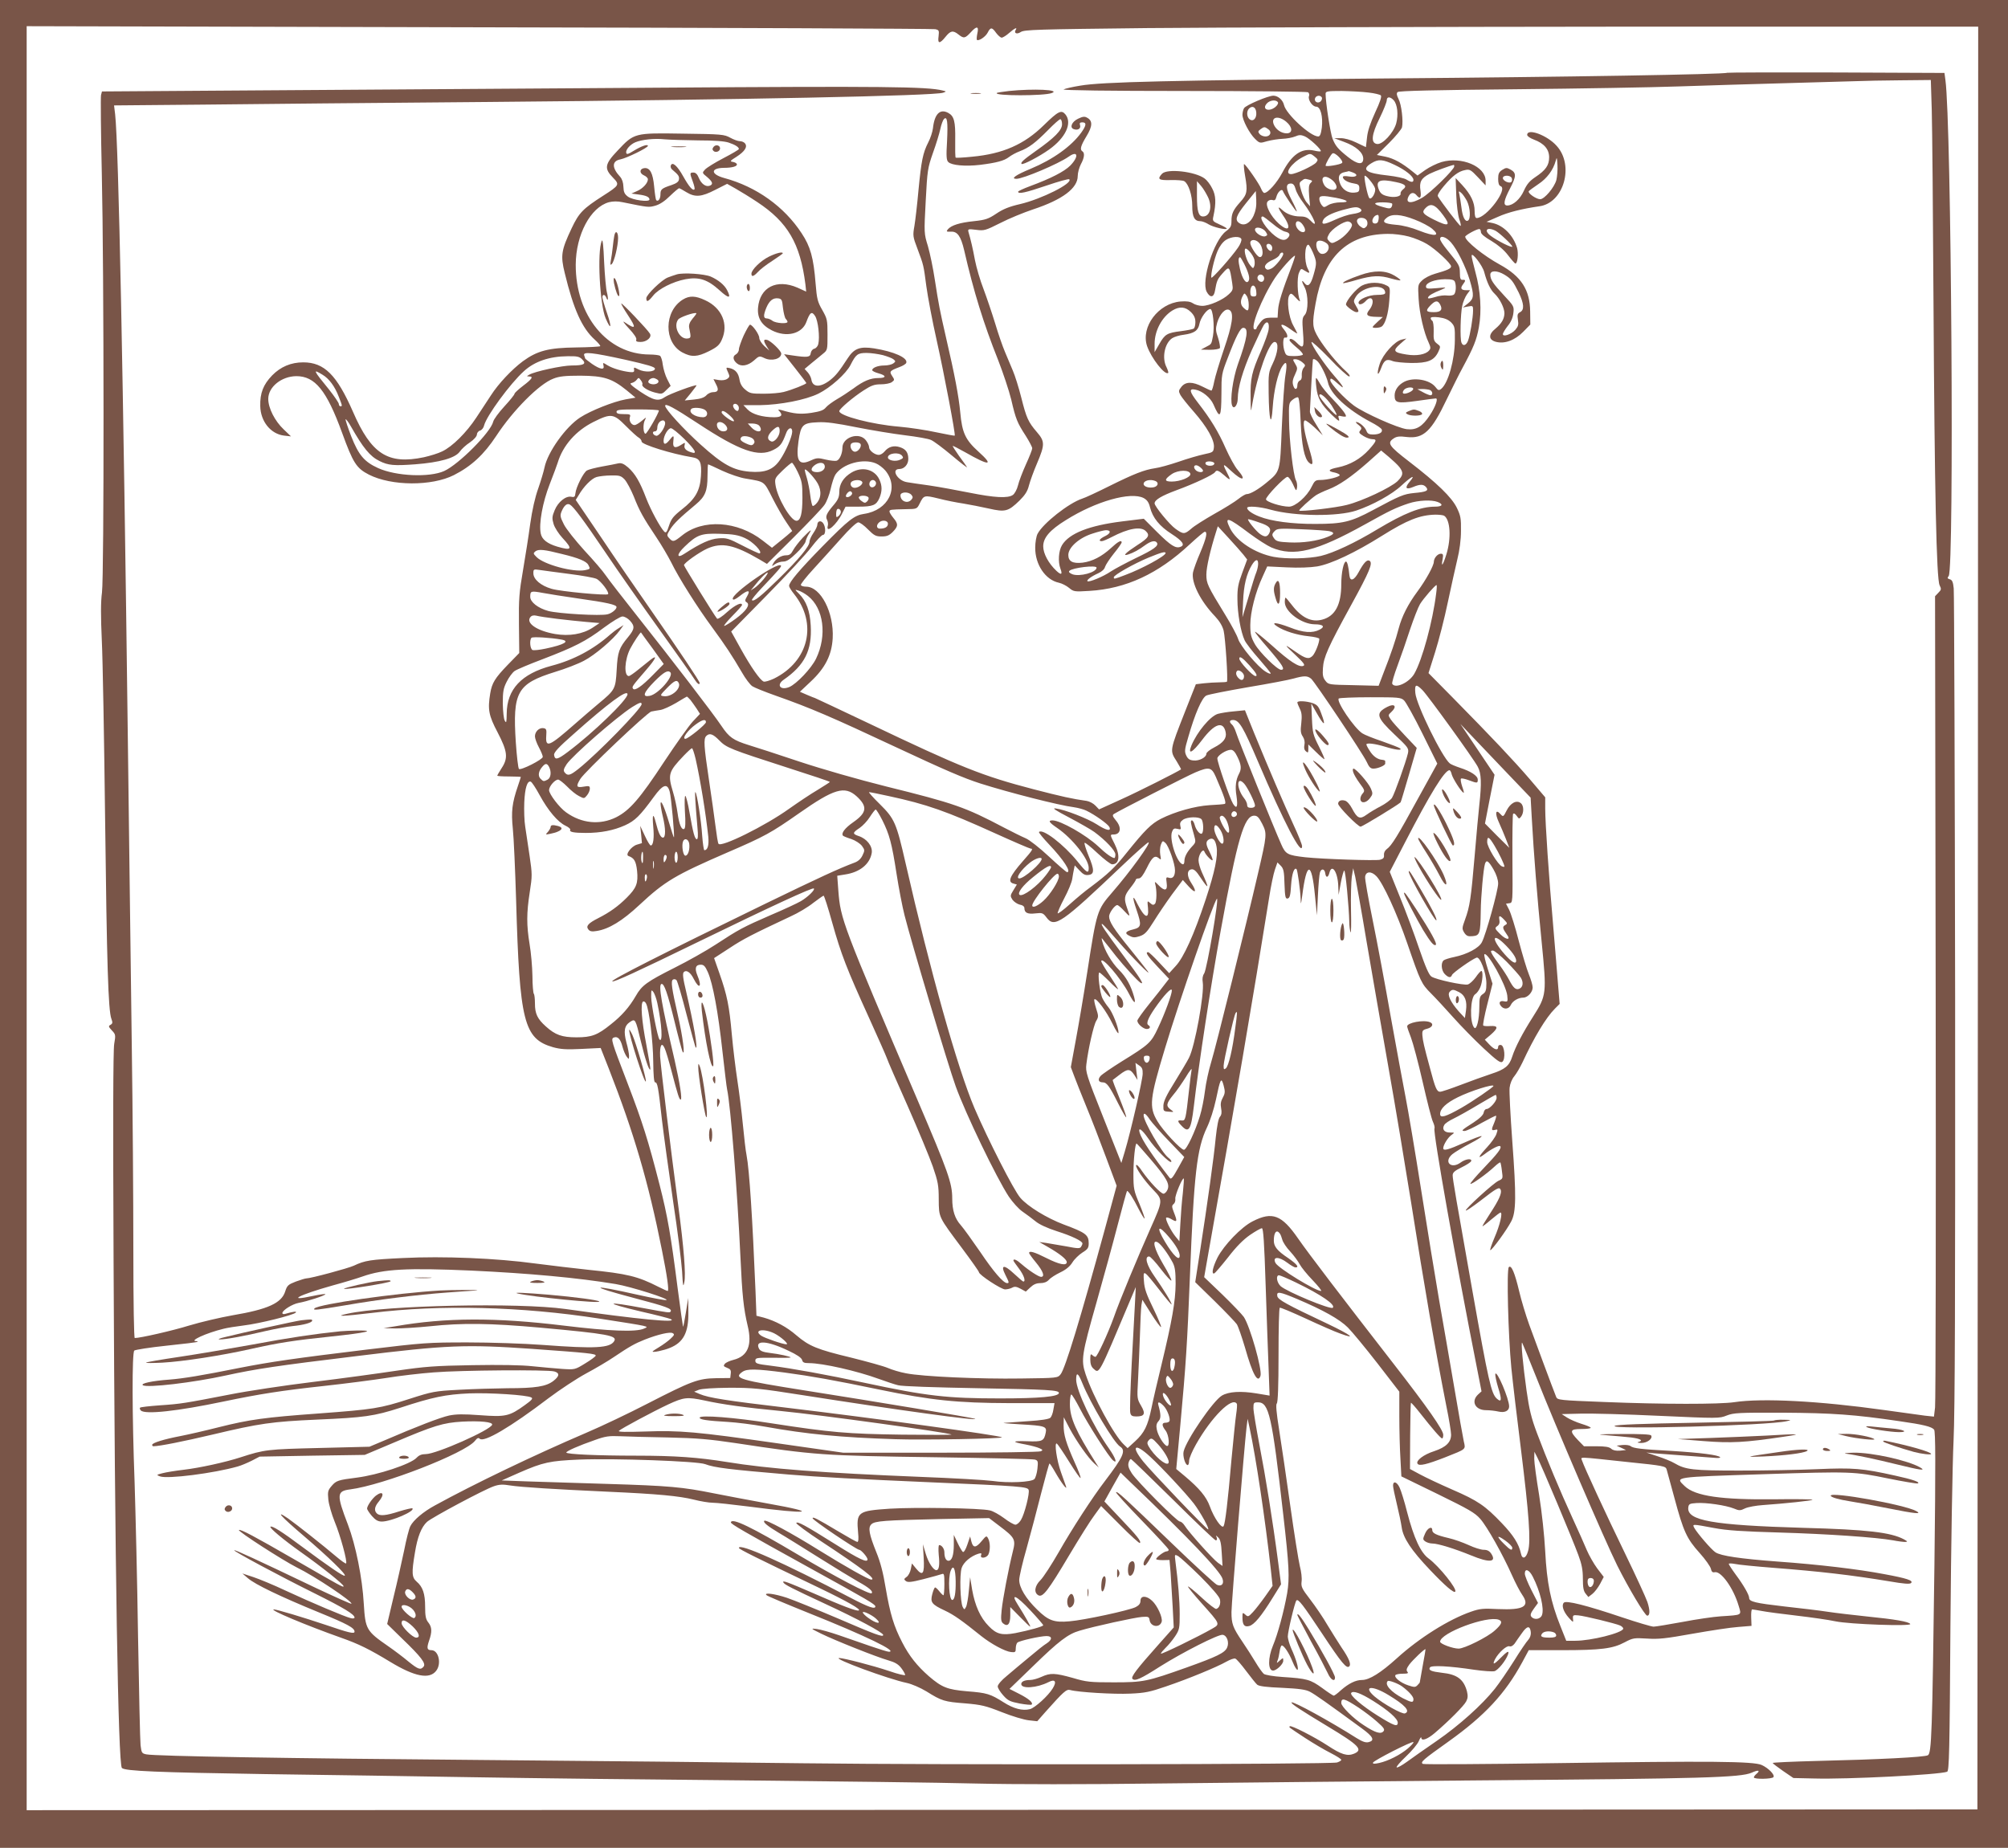 <?xml version="1.0" standalone="no"?>
<!DOCTYPE svg PUBLIC "-//W3C//DTD SVG 20010904//EN"
 "http://www.w3.org/TR/2001/REC-SVG-20010904/DTD/svg10.dtd">
<svg version="1.0" xmlns="http://www.w3.org/2000/svg"
 width="1280pt" height="1178pt" viewBox="0 0 1280 1178"
 preserveAspectRatio="xMidYMid meet">
<g transform="translate(0,1178) scale(0.1,-0.1)"
fill="#795548" stroke="none">
<path d="M0 5890 l0 -5890 6400 0 6400 0 0 5890 0 5890 -6400 0 -6400 0 0
-5890z m5961 5704 c25 -5 26 -9 22 -45 -7 -49 7 -50 44 -4 32 40 48 43 83 15
34 -27 42 -25 79 15 38 42 52 38 41 -9 -4 -19 -5 -37 -3 -40 11 -10 55 19 69
46 18 36 28 35 54 -2 12 -16 28 -30 35 -30 8 0 30 14 48 30 34 30 54 39 42 20
-14 -22 7 -31 32 -14 23 15 103 17 807 25 430 4 1797 8 3039 9 l2257 0 -2
-5682 -3 -5683 -6217 -3 -6218 -2 0 5687 0 5686 2883 -7 c1585 -3 2894 -9
2908 -12z"/>
<path d="M11009 11316 c-11 -10 -1037 -27 -2164 -36 -1380 -12 -1822 -22
-1959 -46 -50 -8 -97 -19 -106 -24 -9 -6 296 -10 765 -10 429 0 786 -4 793 -8
7 -5 10 -16 6 -25 -8 -23 22 -67 46 -67 28 0 44 -63 36 -134 -6 -42 -12 -56
-23 -56 -50 0 -205 143 -218 200 -7 32 -38 60 -68 60 -33 0 -177 -61 -187 -80
-6 -10 -10 -29 -10 -42 0 -34 45 -119 80 -153 30 -29 31 -29 78 -15 26 7 70
14 97 15 28 1 64 8 81 15 25 11 37 11 61 1 31 -13 110 -87 102 -95 -2 -3 -22
-1 -42 4 -81 18 -142 -25 -203 -141 -34 -64 -91 -129 -115 -129 -5 0 -14 12
-20 27 -10 28 -93 148 -108 157 -4 3 -2 -31 6 -76 17 -97 13 -117 -31 -166
-45 -50 -56 -74 -56 -120 0 -34 -5 -44 -36 -67 -77 -59 -158 -316 -122 -385
22 -41 46 -37 53 7 11 62 15 73 47 109 45 51 46 50 63 -63 6 -38 4 -45 -22
-69 -37 -36 -125 -74 -169 -74 -19 0 -46 7 -59 16 -18 12 -40 15 -80 12 -141
-12 -254 -162 -213 -284 27 -78 115 -190 135 -171 2 3 -3 19 -11 36 -31 59
-12 153 36 185 14 9 47 19 74 22 66 9 92 26 100 70 7 38 48 94 69 94 17 0 28
-111 17 -173 -11 -54 -7 -49 -47 -70 l-30 -16 57 -1 c31 0 60 5 64 11 3 6 -2
35 -11 64 -16 46 -17 58 -6 98 17 57 54 96 79 80 29 -18 18 -93 -37 -252 -27
-80 -55 -172 -61 -203 -6 -32 -14 -58 -18 -58 -4 0 -29 11 -56 25 -65 33 -108
33 -135 -1 -19 -24 -19 -28 -6 -53 8 -14 46 -62 85 -106 84 -96 133 -182 128
-227 -3 -30 -6 -32 -63 -44 -33 -7 -106 -28 -163 -48 -56 -19 -124 -38 -150
-41 -67 -10 -132 -35 -289 -113 -76 -38 -155 -75 -175 -81 -85 -28 -249 -157
-284 -224 -8 -15 -15 -55 -15 -88 -1 -108 65 -206 151 -224 19 -4 48 -19 65
-33 29 -24 33 -25 130 -19 233 14 437 109 637 295 49 45 92 82 98 82 19 0 10
-40 -29 -133 -22 -50 -42 -107 -46 -125 -13 -64 46 -183 141 -282 28 -30 46
-60 54 -90 11 -46 29 -318 21 -326 -2 -2 -25 -4 -50 -4 -25 0 -69 -3 -97 -6
l-51 -6 -66 -167 c-103 -262 -101 -254 -56 -325 16 -27 29 -49 27 -51 -21 -15
-268 -140 -379 -190 l-143 -65 -23 24 c-13 14 -38 27 -55 30 -93 13 -160 28
-338 74 -329 86 -460 138 -1053 421 -186 88 -340 161 -342 161 -2 0 -24 9 -50
20 l-46 20 69 65 c92 86 134 169 140 276 9 163 -76 329 -170 329 -15 0 -30 4
-33 10 -3 5 33 51 80 102 47 51 126 139 177 196 52 59 98 102 109 102 10 0 38
-20 62 -45 39 -39 50 -45 87 -45 33 0 48 6 71 29 35 36 36 51 4 89 -14 17 -25
35 -25 41 0 12 5 13 105 15 69 1 70 1 87 35 27 55 29 55 120 33 46 -12 117
-26 158 -32 41 -7 115 -21 163 -32 105 -24 124 -19 196 51 35 35 51 59 60 96
7 27 30 91 52 142 50 118 50 139 -1 198 -55 64 -67 89 -100 221 -16 63 -40
140 -54 172 -13 31 -36 85 -50 119 -15 35 -43 116 -62 180 -20 65 -53 163 -74
219 -22 56 -46 139 -55 185 -14 76 -27 131 -42 182 -4 17 0 18 49 12 52 -7 60
-4 154 43 54 28 149 67 209 87 188 62 285 135 285 213 0 20 9 54 20 75 22 40
26 72 10 82 -18 11 -11 36 26 97 39 64 40 99 3 118 -15 9 -28 7 -57 -7 -40
-19 -55 -56 -28 -66 26 -10 47 3 41 24 -5 14 -1 19 14 19 29 0 26 -20 -7 -66
-64 -88 -181 -171 -322 -230 -95 -39 -130 -64 -91 -64 43 0 267 95 333 141 59
42 67 2 11 -56 -39 -39 -123 -82 -255 -131 -43 -16 -78 -32 -78 -36 0 -17 48
-6 181 39 76 26 141 44 145 40 25 -25 -177 -126 -313 -158 -70 -16 -109 -32
-152 -61 -51 -34 -69 -40 -143 -48 -89 -9 -144 -26 -166 -52 -11 -14 -9 -16
19 -15 42 3 64 -29 85 -118 61 -266 124 -468 216 -699 32 -82 70 -196 84 -253
29 -126 39 -149 93 -232 22 -35 41 -71 41 -79 0 -8 -18 -54 -40 -102 -22 -49
-45 -109 -51 -135 -6 -25 -21 -52 -32 -60 -32 -23 -117 -18 -277 14 -80 16
-194 37 -255 46 -60 8 -125 18 -143 21 -61 9 -104 84 -49 84 31 0 57 29 57 64
0 41 -16 63 -53 75 -39 13 -73 4 -99 -28 -10 -12 -26 -21 -36 -21 -26 0 -62
28 -62 49 0 10 -9 30 -21 45 -42 54 -149 19 -149 -48 0 -36 -17 -76 -36 -83
-8 -3 -40 0 -70 7 -48 12 -59 11 -90 -3 -81 -39 -102 -9 -84 120 15 105 27
117 123 121 53 3 118 -6 247 -32 96 -19 236 -42 310 -51 74 -9 149 -22 165
-30 17 -7 77 -52 133 -99 57 -48 100 -81 96 -74 -4 7 -27 40 -51 72 -23 33
-41 61 -40 63 2 2 38 -17 81 -41 154 -88 184 -86 84 4 -84 76 -105 120 -117
252 -10 105 -35 237 -91 478 -39 171 -46 205 -71 367 -11 73 -31 169 -44 214
-25 81 -25 83 -14 288 10 196 13 211 46 306 20 55 41 124 47 152 6 29 17 58
23 64 21 21 26 -16 20 -141 -6 -96 -4 -122 8 -133 21 -21 108 -29 202 -18 105
13 154 26 185 50 14 11 45 28 69 37 58 22 100 54 181 136 36 37 71 68 77 68 6
0 11 -14 11 -32 0 -38 -47 -86 -168 -171 -79 -56 -98 -74 -90 -82 8 -8 113 47
176 92 105 75 148 168 104 223 -26 32 -46 22 -138 -68 -125 -123 -262 -183
-457 -201 -56 -6 -103 -8 -105 -6 -3 2 -4 53 -3 113 2 117 -7 152 -44 172 -53
29 -88 -6 -98 -98 -3 -23 -16 -64 -30 -90 -34 -67 -44 -116 -62 -303 -8 -90
-20 -193 -26 -229 -11 -62 -10 -69 19 -145 40 -107 39 -103 57 -240 9 -66 38
-221 66 -345 48 -215 121 -601 115 -607 -2 -2 -54 8 -117 21 -63 14 -170 30
-238 36 -172 14 -381 69 -381 99 0 14 88 89 155 132 49 32 69 39 111 39 27 0
59 6 69 14 18 13 18 15 2 39 -19 29 -16 33 47 57 22 8 41 20 43 27 11 32 -79
72 -205 92 -90 14 -128 0 -169 -64 -56 -86 -75 -109 -111 -138 -63 -49 -113
-47 -120 4 -2 13 -13 34 -23 45 l-20 22 43 36 c24 19 57 47 73 60 30 24 30 25
30 123 0 93 -2 101 -33 156 -30 52 -35 70 -43 170 -13 164 -33 236 -89 320
-111 170 -289 297 -493 352 -88 24 -89 64 -2 65 53 0 87 10 82 24 -2 6 -14 12
-26 14 -20 3 -17 7 23 32 53 34 73 64 55 86 -6 8 -21 14 -33 14 -12 0 -39 10
-61 22 -38 21 -54 23 -302 26 -310 5 -310 5 -417 -109 -81 -85 -86 -113 -29
-171 44 -45 42 -49 -61 -115 -131 -84 -155 -109 -202 -208 -66 -140 -72 -173
-44 -286 56 -231 110 -351 191 -424 22 -20 38 -39 35 -42 -3 -3 -72 -7 -153
-8 -176 -2 -248 -21 -340 -88 -70 -52 -156 -143 -204 -218 -20 -30 -61 -93
-92 -140 -63 -96 -153 -186 -219 -217 -24 -12 -76 -28 -116 -37 -229 -48 -335
20 -452 290 -103 235 -183 315 -317 315 -78 0 -144 -28 -198 -83 -57 -59 -78
-113 -76 -196 2 -98 67 -178 152 -188 l44 -5 -47 45 c-56 53 -98 135 -98 194
0 76 84 144 179 145 119 0 193 -90 292 -362 70 -192 91 -225 171 -266 144 -73
400 -74 541 -3 112 57 192 131 271 251 107 163 273 330 363 364 38 15 74 19
173 19 149 -1 201 -18 293 -92 l58 -48 -63 -11 c-77 -14 -223 -72 -289 -115
-92 -59 -208 -221 -228 -319 -5 -25 -23 -85 -40 -134 -20 -55 -39 -139 -51
-225 -10 -75 -31 -208 -46 -296 -24 -139 -28 -184 -26 -344 l2 -184 -74 -76
c-81 -84 -100 -115 -111 -181 -17 -103 -10 -141 47 -249 64 -123 68 -164 25
-229 -15 -23 -27 -44 -27 -47 0 -3 34 -5 75 -5 41 0 75 -2 75 -3 0 -2 -9 -29
-19 -59 -37 -108 -43 -162 -32 -271 6 -56 15 -262 21 -457 22 -775 49 -882
235 -936 48 -13 83 -16 182 -11 l122 6 52 -132 c160 -409 252 -723 338 -1154
34 -168 47 -263 37 -263 -4 0 -30 12 -58 26 -133 68 -201 84 -448 109 -85 9
-237 27 -337 40 -248 34 -588 48 -845 35 -207 -10 -241 -15 -313 -49 -37 -17
-275 -81 -303 -81 -6 0 -36 -9 -66 -20 -49 -19 -56 -25 -68 -63 -23 -74 -110
-114 -335 -152 -79 -14 -203 -43 -276 -65 -110 -34 -313 -80 -348 -80 -5 0 -9
214 -9 563 0 309 -4 895 -10 1302 -5 407 -17 1282 -25 1945 -29 2313 -59 3788
-81 3991 l-7 57 564 5 c310 4 1131 11 1824 17 1611 14 2842 39 2897 59 22 8
21 8 -3 14 -99 25 -376 28 -1807 18 -823 -6 -1959 -13 -2525 -17 l-1027 -7 -6
-23 c-3 -13 -1 -239 5 -501 14 -615 15 -2559 1 -2671 -8 -57 -8 -152 -1 -305
6 -122 15 -634 21 -1137 11 -925 20 -1222 40 -1275 9 -24 8 -30 -5 -38 -15 -8
-14 -12 8 -36 24 -25 25 -29 15 -86 -7 -40 -8 -511 -4 -1390 8 -1904 29 -3202
53 -3226 20 -20 228 -28 913 -39 382 -5 981 -14 1330 -20 349 -6 1119 -15
1710 -20 591 -6 1260 -14 1485 -20 259 -6 687 -6 1160 0 413 5 1337 14 2055
20 1427 11 1665 18 1736 49 44 20 58 15 29 -9 -8 -7 -15 -16 -15 -21 0 -13
118 -11 125 2 10 15 -33 58 -75 77 -53 24 -328 26 -1302 12 -465 -7 -851 -9
-858 -5 -18 11 1 27 164 143 231 165 361 305 469 504 l42 78 210 0 c251 0 326
10 401 50 53 28 60 29 143 24 73 -5 118 0 291 31 113 20 243 40 290 43 l85 7
-2 53 c-1 28 1 52 6 52 5 0 32 -5 61 -10 29 -6 130 -19 224 -30 94 -11 205
-27 246 -36 90 -19 487 -33 477 -17 -9 15 -98 30 -277 48 -85 9 -198 22 -250
30 -52 8 -177 23 -278 34 -181 21 -222 30 -222 54 0 19 -35 81 -85 148 -25 34
-45 65 -45 69 0 4 17 4 38 0 20 -5 132 -16 247 -25 297 -23 496 -46 738 -86
93 -16 131 -19 139 -11 16 16 -25 30 -172 57 -163 31 -413 61 -679 80 -239 18
-361 36 -396 59 -26 17 -117 123 -135 156 -13 25 -14 25 125 -1 85 -16 180
-22 420 -29 302 -9 614 -30 724 -50 30 -6 64 -10 75 -10 18 1 17 3 -8 17 -83
44 -232 62 -642 73 -578 17 -742 46 -732 130 3 22 8 25 53 28 60 4 186 -14
238 -35 33 -14 41 -14 71 1 19 9 70 18 113 21 141 10 314 28 317 34 2 3 -105
5 -237 3 -345 -4 -511 20 -578 84 -62 60 -77 57 506 76 555 18 575 17 789 -27
98 -20 183 -34 190 -32 21 7 -29 25 -144 50 -207 46 -266 51 -495 41 -115 -5
-338 -9 -495 -9 -299 0 -345 5 -418 48 -18 11 -66 30 -105 43 l-72 24 50 -5
c28 -2 118 -9 200 -15 83 -6 167 -12 188 -14 20 -2 35 0 32 4 -9 14 -126 29
-305 40 -202 11 -249 17 -266 31 -7 6 -30 9 -51 7 l-38 -4 30 -14 30 -14 -38
-4 c-26 -2 -45 2 -56 12 -13 12 -39 16 -96 16 l-78 0 -39 40 c-55 58 -51 70
22 70 33 0 60 3 60 8 0 4 -26 15 -59 25 -32 10 -73 28 -92 40 l-34 22 120 3
c66 2 292 -4 502 -14 374 -17 383 -17 430 2 44 17 75 19 358 18 316 -2 458
-12 742 -54 155 -22 206 -35 222 -54 9 -11 10 -214 2 -863 -14 -1073 -18
-1201 -42 -1213 -21 -12 -316 -27 -701 -36 -159 -4 -288 -10 -288 -13 0 -3 30
-26 66 -51 l66 -45 132 -3 c213 -6 798 24 848 43 13 5 16 129 21 929 4 508 13
1039 20 1182 9 195 11 890 10 2819 -2 1408 -6 2584 -9 2614 -4 41 -10 54 -25
58 -16 5 -17 8 -7 21 36 43 17 2895 -21 3162 l-6 45 -691 3 c-380 1 -692 0
-695 -2z m1305 -238 c3 -106 8 -654 11 -1218 7 -1215 19 -1770 39 -1811 12
-24 11 -29 -8 -48 l-21 -22 4 -2557 c2 -1406 0 -2583 -4 -2615 l-7 -58 -57 6
c-31 4 -148 20 -261 36 -414 58 -777 77 -955 50 -94 -14 -454 -14 -824 1 -291
11 -303 13 -311 32 -21 52 -136 362 -172 461 -22 61 -51 157 -64 213 -28 118
-50 170 -66 154 -15 -15 -4 -436 16 -642 9 -91 37 -327 62 -525 50 -404 63
-578 45 -642 -13 -49 -38 -57 -46 -16 -13 60 -48 116 -122 193 -106 111 -152
143 -316 214 -78 34 -171 78 -206 97 l-63 34 1 210 c1 115 3 211 5 212 2 2 28
-27 57 -64 81 -103 133 -163 142 -163 4 0 7 10 7 23 0 31 -100 174 -316 452
-337 434 -538 697 -609 799 -105 152 -165 174 -290 110 -72 -36 -183 -152
-224 -231 -31 -62 -40 -108 -21 -101 6 2 45 48 88 102 53 69 97 113 140 143
35 24 69 43 76 43 9 0 15 -88 24 -367 7 -203 15 -443 19 -534 l6 -166 -84 14
c-99 16 -176 12 -220 -14 -55 -32 -226 -281 -244 -356 -7 -28 10 -87 26 -87 5
0 9 12 9 28 0 15 20 62 44 104 99 175 231 306 260 259 3 -4 1 -35 -4 -67 -5
-32 -18 -162 -30 -289 -24 -278 -40 -405 -50 -424 -11 -20 -61 51 -88 126 -22
61 -67 115 -160 193 l-54 45 26 280 c36 392 44 518 61 945 26 657 44 817 109
953 20 42 44 116 57 177 28 135 34 146 49 90 10 -38 10 -49 -5 -77 -13 -23
-16 -42 -11 -68 5 -26 3 -42 -7 -54 -10 -10 -19 -58 -27 -131 -12 -128 -53
-421 -100 -724 l-31 -200 125 -122 c68 -67 131 -133 140 -146 9 -14 32 -81 52
-148 49 -173 82 -232 99 -181 12 39 -66 314 -106 375 -12 17 -73 81 -137 143
l-116 111 27 154 c170 953 285 1627 387 2265 11 73 28 153 37 179 l16 46 21
-21 c18 -18 22 -36 24 -117 3 -82 6 -95 20 -92 14 3 18 20 22 85 5 73 20 117
35 102 6 -7 24 -134 26 -189 1 -41 2 -39 10 20 28 220 60 221 81 3 l13 -128 6
125 c3 69 9 135 13 148 9 28 30 24 34 -6 4 -30 18 -28 26 3 16 64 55 4 57 -89
l2 -51 14 78 c8 42 18 77 22 77 8 0 30 -234 32 -326 0 -27 4 -57 8 -67 4 -10
5 53 3 140 -2 87 1 183 5 213 l9 55 13 -55 c6 -30 39 -212 71 -405 33 -192 95
-552 139 -800 44 -247 109 -639 146 -870 84 -534 153 -934 225 -1300 17 -82
30 -163 30 -181 0 -48 -32 -80 -107 -105 -69 -22 -119 -61 -107 -80 10 -17 59
-5 175 40 138 55 132 49 120 102 -5 24 -33 177 -60 339 -28 162 -71 414 -97
560 -25 146 -77 463 -115 705 -38 242 -83 508 -99 590 -16 83 -59 314 -95 515
-35 201 -87 478 -115 615 -28 138 -50 261 -48 275 4 36 40 38 73 3 42 -45 129
-233 196 -428 84 -244 90 -257 151 -318 29 -29 93 -98 141 -152 49 -55 136
-144 194 -198 86 -80 108 -95 120 -86 21 18 14 103 -9 107 -11 2 -18 -3 -18
-12 0 -25 -24 -19 -56 15 l-29 31 38 32 c49 43 48 58 -3 55 -21 -2 -42 0 -45
3 -4 3 8 65 26 136 l33 131 -29 90 c-16 50 -26 93 -23 97 20 19 138 -195 146
-262 4 -40 4 -42 -22 -37 -28 6 -36 -13 -14 -35 19 -19 48 -14 59 12 12 25 47
46 79 46 28 0 60 35 60 65 0 14 -11 51 -24 83 -13 31 -42 128 -65 215 -22 87
-50 175 -61 197 l-20 39 22 3 c21 3 21 4 19 280 -1 153 1 283 4 289 5 6 13 2
23 -12 15 -21 16 -21 29 -4 18 25 17 70 -3 85 -26 22 -66 1 -90 -47 -21 -42
-22 -42 -40 -22 -30 33 -36 5 -10 -52 14 -30 34 -79 46 -109 l21 -55 -78 77
-77 78 30 155 31 156 -109 162 -109 162 68 -72 c37 -39 138 -145 224 -235
l156 -163 7 -125 c13 -233 35 -514 63 -792 33 -335 32 -343 -55 -480 -67 -105
-113 -194 -132 -253 -19 -60 -45 -82 -134 -111 -45 -15 -132 -46 -194 -70 -63
-24 -122 -44 -132 -44 -21 0 -31 23 -63 145 -41 150 -47 179 -50 214 -2 31 1
35 31 43 34 9 43 32 16 42 -41 16 -144 -4 -144 -27 0 -6 11 -38 24 -71 13 -34
47 -161 75 -284 28 -123 57 -237 65 -253 8 -17 13 -36 10 -43 -10 -25 137
-852 272 -1533 l28 -143 -22 -20 c-47 -44 -18 -100 51 -100 23 0 59 -4 80 -9
39 -9 67 5 67 33 0 48 -79 234 -88 207 -2 -8 6 -47 18 -87 25 -78 22 -98 -9
-70 -35 32 -53 111 -155 686 -103 580 -126 713 -126 737 0 18 12 29 57 51 31
15 59 33 61 40 6 19 -36 14 -67 -9 -61 -45 -111 4 -53 53 16 13 67 44 113 68
46 24 79 45 73 47 -6 2 -56 -17 -111 -42 -101 -45 -133 -54 -133 -35 0 21 30
69 52 84 22 16 22 16 -10 16 -36 0 -52 22 -35 49 5 9 31 27 59 40 27 13 97 52
155 87 59 35 110 64 113 64 3 0 6 -8 6 -19 0 -22 -44 -71 -64 -71 -8 0 -16
-10 -18 -22 -2 -15 -24 -37 -65 -64 -77 -49 -81 -54 -57 -54 11 0 60 23 108
51 49 27 90 48 93 46 2 -3 -3 -22 -11 -42 -21 -48 -20 -54 4 -48 18 5 19 3 9
-26 -6 -18 -33 -56 -60 -85 -57 -62 -63 -79 -16 -44 43 33 93 59 100 51 12
-11 -17 -48 -106 -141 -49 -51 -87 -96 -84 -99 7 -6 104 63 154 110 18 17 35
29 37 26 2 -2 7 -26 10 -54 7 -48 6 -50 -21 -62 -32 -14 -217 -183 -209 -190
3 -3 43 24 90 60 108 84 124 93 132 72 9 -21 -11 -65 -68 -152 -26 -40 -48
-76 -48 -80 0 -3 24 15 54 41 30 25 57 46 61 46 15 0 -4 -81 -38 -159 -19 -45
-31 -81 -27 -81 11 0 105 129 133 183 32 60 33 161 7 513 -12 164 -20 317 -17
340 3 26 15 55 30 73 14 17 37 57 52 88 75 162 150 286 207 343 l30 30 -11
133 c-6 72 -19 236 -30 362 -28 317 -51 661 -51 749 l0 73 -97 114 c-104 121
-241 266 -492 521 l-155 157 42 133 c23 73 60 216 81 318 22 102 49 226 61
275 14 55 23 125 23 180 1 80 -2 97 -26 147 -33 68 -126 158 -304 295 -130
100 -143 119 -99 148 19 13 38 15 84 9 106 -12 157 36 254 240 35 72 80 163
101 201 71 132 89 176 104 258 19 106 11 234 -22 352 -13 50 -25 97 -24 105 0
27 69 -62 80 -104 18 -68 40 -114 66 -138 33 -31 63 -91 63 -125 -1 -36 -17
-64 -57 -98 -46 -37 -45 -71 2 -84 56 -15 121 9 175 64 l45 46 -1 82 c-1 138
-56 225 -193 300 -104 57 -221 151 -221 178 0 9 72 49 90 49 5 0 10 -8 10 -19
0 -12 22 -31 67 -57 43 -26 80 -57 106 -91 22 -29 43 -53 47 -53 14 0 20 64
11 98 -23 80 -87 145 -156 160 l-39 8 71 31 c66 30 155 52 266 68 155 21 224
260 110 385 -60 68 -188 115 -188 70 0 -8 19 -21 43 -30 65 -24 97 -62 97
-113 0 -51 -22 -82 -88 -126 -37 -25 -54 -45 -73 -87 -24 -54 -69 -94 -106
-94 -28 0 -22 33 18 109 40 77 41 99 3 120 -24 13 -29 13 -53 -2 -21 -14 -26
-25 -26 -58 0 -27 5 -42 16 -46 48 -18 -91 -203 -153 -203 -9 0 -13 16 -13 45
0 55 -24 105 -79 165 l-42 45 4 -110 c2 -62 11 -128 19 -152 9 -24 12 -43 8
-43 -7 0 -124 153 -144 188 -5 8 10 33 39 67 55 65 92 93 135 101 28 6 36 2
81 -46 l49 -52 0 30 c0 91 -153 156 -281 119 -30 -9 -77 -32 -104 -51 l-49
-35 -31 25 c-65 53 -120 84 -173 95 l-55 11 77 76 c42 42 79 87 83 100 9 39
-3 145 -22 181 -12 24 -14 36 -6 44 8 8 235 13 749 18 405 4 874 12 1042 18
168 6 478 15 690 21 212 6 417 12 455 13 39 2 158 4 266 5 l197 2 6 -192z
m-3590 112 c37 -4 73 -13 78 -18 7 -7 -5 -43 -36 -109 -31 -68 -48 -118 -52
-160 l-7 -61 -61 29 c-37 18 -77 29 -101 28 l-40 0 64 -24 c76 -28 121 -68
121 -107 0 -41 -37 -37 -97 11 -63 50 -79 69 -98 115 -14 33 -45 233 -45 288
0 16 11 18 103 18 56 -1 133 -5 171 -10z m-298 -31 c3 -6 0 -17 -7 -25 -18
-17 -44 -2 -36 20 7 18 33 21 43 5z m458 -18 c24 -27 31 -92 16 -148 -17 -60
-87 -136 -122 -131 -41 6 -36 59 17 166 25 51 45 102 45 113 0 24 22 24 44 0z
m-738 -13 c4 -6 -3 -19 -16 -30 -42 -34 -89 -15 -54 23 19 21 59 25 70 7z
m-138 -64 c4 -38 -20 -63 -43 -44 -18 15 -20 51 -3 68 21 21 43 9 46 -24z
m191 -60 c41 -34 43 -74 3 -74 -35 0 -70 25 -83 58 -18 47 31 57 80 16z m-114
-48 c24 -17 13 -46 -18 -46 -14 0 -31 7 -38 16 -11 14 -10 18 6 30 23 17 27
17 50 0z m-3635 -71 c102 0 169 -5 195 -14 42 -14 65 -29 65 -41 0 -4 -44 -30
-98 -58 -54 -28 -107 -61 -118 -73 -19 -21 -19 -21 14 -48 35 -30 40 -46 16
-55 -24 -9 -53 11 -69 49 -9 24 -21 35 -34 35 -25 0 -25 -3 -5 -57 9 -24 14
-46 11 -50 -11 -11 -35 17 -72 83 -38 68 -69 95 -79 69 -3 -8 1 -21 10 -27 39
-33 45 -42 42 -62 -2 -15 -16 -25 -48 -36 -63 -21 -70 -27 -70 -60 0 -28 -15
-48 -27 -36 -3 3 -9 42 -13 86 -8 87 -27 123 -64 118 -30 -4 -31 -33 -1 -46
14 -6 25 -17 25 -25 0 -24 -32 -59 -69 -75 l-36 -16 45 -6 c49 -6 70 -16 70
-32 0 -18 -108 -4 -138 19 -21 16 -27 29 -28 62 -1 27 -8 49 -21 64 -54 58
-53 101 2 111 40 8 175 74 175 86 0 13 -41 -1 -90 -31 -37 -23 -46 -25 -48
-13 -5 19 25 53 58 67 41 17 121 26 185 19 33 -3 130 -6 215 -7z m4105 -144
c-12 -11 -105 -26 -105 -17 0 13 33 71 44 78 15 10 73 -49 61 -61z m-174 40
c21 -17 22 -21 9 -37 -18 -21 -131 -74 -160 -74 -47 0 2 71 75 109 48 25 47
25 76 2z m1540 -149 c-13 -47 -76 -122 -103 -122 -25 0 -80 38 -73 51 3 4 31
25 61 45 55 36 95 90 111 149 7 26 8 23 11 -27 2 -32 -2 -75 -7 -96z m-1031
97 c68 -32 120 -73 120 -96 0 -17 -15 -16 -44 2 -13 9 -66 20 -117 26 -143 15
-174 38 -106 79 44 27 71 25 147 -11z m380 -10 c0 -20 -154 -171 -205 -200
-71 -41 -110 -36 -85 11 13 24 33 26 50 5 22 -27 31 -16 25 29 -9 56 4 80 58
108 32 16 126 51 155 57 1 1 2 -4 2 -10z m-645 -39 c39 -15 20 -33 -26 -25
-23 4 -39 3 -39 -3 0 -17 30 -35 68 -41 31 -5 37 -10 37 -31 0 -21 -5 -26 -32
-28 -42 -4 -79 21 -93 64 -13 40 -3 60 33 67 12 2 23 5 24 6 1 0 14 -3 28 -9z
m-127 -53 c12 -11 22 -29 22 -39 0 -31 -60 -20 -79 13 -30 54 6 71 57 26z
m235 3 c14 -16 29 -39 32 -50 8 -24 -22 -77 -36 -63 -12 12 -38 143 -29 143 5
0 20 -13 33 -30z m904 14 c3 -8 2 -19 -3 -24 -13 -12 -54 7 -54 25 0 20 49 20
57 -1z m-1290 -10 c20 -5 21 -8 7 -21 -11 -11 -13 -30 -9 -81 l6 -67 -20 23
c-12 13 -28 47 -36 75 -14 48 -14 53 2 64 19 15 20 15 50 7z m552 -15 c59 -12
72 -26 45 -46 -10 -8 -18 -20 -16 -27 4 -20 -43 -28 -87 -16 -29 7 -42 18 -51
40 -24 59 4 72 109 49z m-4072 -127 c194 -128 274 -264 307 -524 l5 -47 -55
25 c-133 58 -241 3 -252 -129 -5 -65 23 -110 88 -143 92 -47 192 -23 220 53
23 63 35 71 56 38 19 -29 31 -135 20 -179 -3 -13 -14 -26 -25 -29 -11 -2 -21
-15 -23 -28 -3 -27 -21 -29 -116 -15 l-54 8 71 -90 c39 -49 71 -92 71 -94 0
-7 -93 -44 -145 -57 -22 -6 -79 -11 -127 -11 -79 0 -89 2 -117 26 -21 17 -33
38 -37 64 -7 42 -26 64 -61 73 -27 6 -27 6 -11 -29 10 -22 10 -28 -6 -39 -11
-8 -31 -11 -53 -8 l-35 6 16 -32 c20 -37 14 -51 -19 -51 -13 0 -33 -9 -43 -21
-14 -14 -37 -22 -78 -26 l-59 -6 38 46 c20 25 37 48 37 50 0 9 -174 -55 -201
-74 -42 -29 -71 -23 -156 33 -59 40 -73 54 -58 56 11 2 26 11 33 20 12 16 14
16 27 -2 8 -10 12 -22 10 -26 -8 -13 30 -39 78 -52 46 -12 48 -11 74 15 l28
27 -22 43 c-12 23 -24 64 -28 91 -3 28 -11 53 -18 58 -6 4 -37 8 -67 8 -268 1
-471 247 -470 573 1 190 94 366 212 398 25 6 54 7 86 0 167 -34 166 -34 210
-22 28 8 60 29 93 62 28 27 54 49 58 49 3 0 24 -11 46 -25 56 -34 96 -31 185
15 l75 38 55 -31 c30 -17 92 -55 137 -85z m3432 82 c5 -20 27 -59 49 -87 66
-88 101 -173 47 -114 -20 20 -35 27 -65 27 -47 0 -88 15 -117 42 -31 29 -29
15 6 -36 56 -80 39 -111 -28 -51 -52 47 -88 119 -71 140 7 9 21 13 31 10 14
-5 20 0 25 19 8 32 35 57 42 38 6 -19 84 -133 88 -130 2 2 -13 36 -33 74 -38
73 -39 104 -4 104 14 0 23 -10 30 -36z m-268 -169 c-21 -47 -59 -68 -90 -48
-32 20 -22 48 41 127 l63 78 3 -56 c2 -39 -3 -69 -17 -101z m1360 94 c21 -42
25 -114 7 -125 -18 -11 -35 22 -42 83 -4 31 -10 69 -13 83 -6 23 -5 24 11 11
10 -8 26 -32 37 -52z m-835 20 c77 -15 91 -29 30 -29 -28 0 -61 -7 -78 -17
-28 -17 -30 -17 -44 1 -8 11 -14 28 -14 38 0 22 21 23 106 7z m358 -37 c2 -4
1 -14 -4 -22 -7 -11 -16 -11 -54 0 -66 18 -66 30 -2 30 30 0 57 -4 60 -8z
m327 -76 c49 -66 33 -73 -61 -26 -67 34 -77 45 -59 67 37 43 66 33 120 -41z
m-532 45 c22 -14 5 -28 -46 -35 -25 -3 -77 -20 -115 -38 -68 -31 -86 -32 -75
-4 9 24 53 47 125 67 77 21 92 22 111 10z m119 -68 c-2 -20 -9 -28 -23 -28
-32 0 -14 54 18 55 5 0 7 -12 5 -27z m230 -3 c43 -16 93 -43 112 -59 54 -46
18 -51 -82 -12 -49 20 -107 35 -150 38 -77 7 -92 18 -58 45 32 26 89 23 178
-12z m-906 -26 c29 -25 65 -48 81 -51 29 -6 35 -21 15 -41 -18 -18 -41 -15
-79 13 -57 43 -110 125 -80 125 5 0 33 -21 63 -46z m603 15 c4 -13 2 -27 -7
-35 -12 -12 -17 -12 -36 2 -12 8 -22 24 -22 35 0 28 56 27 65 -2z m-411 -21
c20 -28 20 -48 2 -48 -21 0 -46 28 -46 51 0 26 25 24 44 -3z m314 0 c4 -21
-47 -79 -92 -103 -34 -18 -37 -18 -53 -3 -15 16 -15 20 -2 44 17 34 97 86 124
82 11 -2 21 -10 23 -20z m-550 -45 c13 -20 13 -23 -2 -29 -20 -8 -66 21 -66
42 0 23 50 13 68 -13z m1465 6 c26 -14 107 -90 107 -101 0 -11 -96 37 -138 69
-46 35 -23 59 31 32z m-552 -37 c37 -10 88 -31 114 -47 54 -31 155 -125 155
-143 0 -14 -24 -25 -102 -47 -32 -9 -68 -28 -83 -43 -27 -26 -27 -29 -22 -117
5 -92 34 -217 64 -279 13 -29 14 -38 3 -50 -21 -26 -80 -37 -145 -26 -82 13
-89 24 -40 67 l40 35 -30 -7 c-44 -10 -120 -94 -140 -155 -21 -65 -14 -88 9
-27 19 52 35 61 74 45 15 -6 68 -11 117 -12 106 -1 146 15 173 70 16 35 16 36
-7 53 -21 16 -24 26 -22 79 1 33 -3 63 -9 67 -5 3 -10 11 -10 17 0 7 18 9 52
5 37 -5 59 -14 78 -32 23 -24 25 -32 24 -113 -1 -126 -42 -274 -87 -311 -15
-12 -20 -10 -37 12 -37 47 -139 64 -199 33 -38 -20 -61 -53 -61 -87 0 -48 17
-52 141 -35 62 9 117 16 122 16 16 0 -3 -54 -39 -108 -47 -71 -85 -95 -146
-88 -56 6 -271 102 -337 150 -62 46 -151 141 -151 162 0 18 8 14 58 -30 39
-35 24 -6 -32 57 -64 74 -146 195 -146 216 0 8 51 -38 113 -102 61 -65 119
-117 127 -117 9 1 2 13 -20 33 -57 51 -135 147 -174 211 -41 68 -43 90 -20
220 52 298 200 442 459 445 40 1 99 -7 136 -17z m-1068 -16 c3 -8 -6 -33 -21
-54 -40 -59 -167 -202 -170 -192 -6 17 18 120 39 169 13 31 33 58 53 71 36 23
91 26 99 6z m1336 -21 c41 -47 93 -153 120 -241 29 -98 27 -117 -11 -148 l-33
-26 33 6 c31 6 32 5 32 -26 0 -45 -19 -158 -32 -192 -12 -31 -33 -37 -42 -12
-10 25 -6 185 5 234 5 25 19 57 30 73 l20 27 -25 0 c-32 0 -39 12 -21 36 19
25 19 32 -2 30 -13 -1 -17 9 -17 45 -1 46 -3 50 -83 148 -24 29 -43 59 -43 67
0 26 38 14 69 -21z m-1225 -1 c31 -30 33 -101 3 -92 -17 6 -57 68 -57 89 0 24
32 25 54 3z m434 -6 c28 -23 2 -73 -35 -66 -21 4 -39 48 -30 73 7 17 38 14 65
-7z m-348 -29 c0 -10 -4 -19 -9 -19 -14 0 -33 28 -27 39 10 16 36 1 36 -20z
m259 -28 c25 -60 26 -68 4 -144 -18 -64 -36 -80 -58 -51 -20 26 -19 10 2 -29
23 -45 24 -149 0 -175 -16 -17 -17 -31 -11 -111 8 -100 2 -108 -40 -66 -25 25
-46 32 -46 16 0 -5 20 -25 45 -46 25 -20 43 -41 40 -46 -4 -5 -29 -9 -56 -9
-44 0 -51 3 -59 26 -14 35 -13 95 1 92 23 -5 19 20 -6 51 -35 41 -12 41 43 1
23 -17 42 -28 42 -26 0 2 -12 25 -26 51 -30 52 -44 168 -24 195 9 13 15 10 42
-20 18 -20 28 -26 24 -15 -16 36 -19 144 -6 175 12 29 14 30 36 15 33 -21 37
-19 19 15 -22 43 -19 150 5 150 4 0 17 -22 29 -49z m-373 -46 c3 -14 3 -33 -1
-42 -6 -16 -8 -16 -25 5 -23 27 -42 90 -33 105 8 13 51 -37 59 -68z m184 36
c0 -17 -47 -76 -72 -91 -21 -11 -30 -12 -39 -3 -16 16 3 39 48 58 18 8 36 21
39 30 6 16 24 21 24 6z m54 -78 c-60 -156 -84 -232 -87 -279 l-3 -49 -43 0
c-36 -1 -48 -6 -67 -30 -13 -17 -24 -33 -24 -37 0 -5 -5 -8 -11 -8 -35 0 43
198 128 328 35 52 115 142 128 142 2 0 -7 -30 -21 -67z m-303 15 c29 -58 38
-93 28 -109 -14 -24 -40 12 -55 77 -12 51 -11 74 1 74 3 0 14 -19 26 -42z
m1659 -69 c44 -27 54 -40 91 -114 34 -71 37 -110 9 -125 -17 -9 -19 -17 -14
-49 5 -31 2 -42 -17 -64 -26 -29 -79 -47 -79 -27 0 7 14 30 31 52 21 25 33 54
36 82 5 42 3 46 -59 112 -70 75 -88 101 -88 133 0 28 43 28 90 0z m-1533 -15
c3 -8 1 -20 -5 -26 -15 -15 -43 8 -35 28 7 19 32 18 40 -2z m1217 -30 c10 -25
7 -69 -5 -81 -6 -6 -25 -9 -43 -7 -17 3 -53 -1 -79 -10 -34 -10 -47 -11 -44
-3 4 13 29 28 87 51 34 15 34 15 -32 9 -59 -5 -68 -4 -68 11 0 24 56 45 121
46 43 0 58 -4 63 -16z m-1266 -62 c3 -27 0 -32 -17 -32 -16 0 -21 6 -21 28 0
53 33 56 38 4z m-48 -84 c0 -42 -5 -46 -32 -21 -21 18 -23 45 -7 75 11 21 12
21 25 3 8 -10 14 -36 14 -57z m-2969 -21 c4 -32 12 -64 18 -70 6 -6 11 -15 11
-19 0 -14 -75 -9 -96 7 -10 8 -27 15 -36 15 -22 0 -23 19 -3 68 19 45 42 64
75 60 23 -3 26 -9 31 -61z m4189 22 c18 -33 5 -49 -38 -49 -52 0 -57 8 -25 42
32 33 48 35 63 7z m-1589 -48 c21 -21 29 -39 29 -65 0 -19 -5 -38 -11 -41 -6
-4 -42 -11 -80 -16 -89 -11 -103 -19 -139 -82 l-30 -52 0 53 c0 84 47 172 114
213 45 27 82 24 117 -10z m496 -110 c-2 -20 -25 -83 -50 -141 -58 -133 -67
-172 -65 -295 1 -97 1 -98 10 -45 33 192 107 400 143 400 29 0 22 -68 -13
-140 -25 -52 -27 -62 -25 -185 2 -176 17 -228 26 -90 7 106 33 217 61 260 27
41 33 22 20 -57 -7 -40 -17 -189 -23 -331 -12 -291 -9 -280 -99 -355 -51 -42
-102 -72 -125 -72 -8 0 -32 -14 -53 -31 -21 -17 -90 -60 -153 -95 -63 -36
-130 -78 -148 -95 -42 -36 -50 -36 -100 0 -38 27 -133 143 -133 162 0 22 43
48 140 84 115 42 235 99 245 115 10 16 22 12 60 -21 40 -36 43 -33 15 21 -29
57 -25 58 30 6 71 -66 99 -60 39 9 -17 19 -51 81 -76 137 -46 105 -96 187
-177 291 -55 71 -59 92 -16 83 44 -8 96 -51 115 -94 42 -97 50 -87 51 66 0
124 1 129 41 232 52 137 80 190 98 190 36 0 28 -60 -35 -235 -31 -89 -50 -224
-36 -260 11 -29 36 2 36 44 1 72 31 176 90 310 34 75 68 146 76 159 21 31 37
17 31 -27z m-4102 -194 c142 -32 190 -46 190 -57 0 -22 -67 -25 -105 -5 -29
15 -31 15 -28 -2 2 -15 -3 -17 -27 -15 -51 6 -109 23 -142 43 -31 19 -31 19
-26 -1 8 -30 -20 -26 -73 10 -24 17 -44 33 -44 35 0 2 -3 10 -6 19 -10 26 51
19 261 -27z m1643 29 c29 -8 60 -20 68 -27 14 -12 14 -14 -2 -26 -10 -7 -35
-13 -57 -13 -40 0 -77 -14 -77 -30 0 -5 18 -14 40 -20 52 -14 51 -30 0 -30
-51 0 -95 -18 -162 -68 -29 -21 -75 -51 -103 -67 -27 -16 -59 -39 -70 -52 -15
-19 -37 -26 -93 -35 -70 -10 -108 -7 -192 18 -21 5 -23 4 -12 -7 24 -26 14
-39 -33 -39 -75 0 -140 19 -169 49 l-27 28 103 0 c131 2 293 33 376 74 75 37
176 127 204 183 34 67 45 76 102 76 28 0 75 -7 104 -14z m-1917 -27 c29 -29
12 -39 -67 -39 -60 0 -236 -38 -271 -59 -17 -10 -17 -10 0 -11 29 0 19 -16
-38 -59 -30 -23 -55 -46 -55 -51 0 -6 -29 -42 -65 -81 -36 -39 -68 -83 -71
-97 -16 -68 -220 -273 -313 -315 -94 -42 -306 -33 -421 19 -88 40 -124 83
-171 202 -22 57 -38 106 -36 109 3 2 18 -17 33 -44 79 -139 122 -192 183 -222
56 -28 92 -31 228 -21 156 12 255 40 284 81 11 16 40 43 65 59 26 18 44 39 44
50 0 10 9 22 20 25 11 3 23 18 26 33 15 60 166 267 254 346 68 62 162 94 278
95 61 1 75 -2 93 -20z m4590 -18 c21 -17 22 -21 9 -36 -8 -9 -13 -30 -12 -46
2 -19 -3 -32 -13 -35 -8 -4 -15 -17 -15 -30 0 -27 -15 -32 -24 -8 -10 25 -7
44 11 81 15 33 15 37 -1 64 -17 28 -16 29 2 29 11 0 30 -8 43 -19z m101 2 c22
-26 54 -93 63 -131 15 -73 126 -175 274 -253 35 -18 66 -39 69 -47 7 -19 -16
-32 -56 -32 -25 0 -35 5 -42 24 -9 24 -46 56 -65 56 -5 0 1 -9 15 -19 20 -16
22 -22 11 -35 -11 -13 -8 -18 21 -36 18 -11 43 -20 56 -20 31 0 28 -11 -22
-67 -53 -58 -120 -97 -199 -113 -61 -12 -67 -24 -17 -33 16 -4 30 -11 30 -16
0 -11 -78 -31 -124 -31 -31 0 -36 -5 -56 -45 -29 -60 -103 -125 -143 -125 -51
0 -147 31 -147 47 0 19 119 143 137 143 8 0 23 -21 35 -47 20 -45 22 -46 26
-21 2 15 -1 36 -7 46 -17 31 -43 256 -44 380 -2 109 -1 114 22 133 13 11 29
18 35 16 7 -2 13 -58 17 -153 6 -152 24 -239 54 -264 28 -24 28 -1 0 91 -33
107 -43 179 -26 179 7 0 35 -21 63 -47 l50 -48 -41 67 c-23 36 -42 74 -41 85
1 10 5 88 9 173 5 85 9 156 10 158 4 7 20 0 33 -15z m-6346 -82 c42 -25 78
-74 103 -139 24 -61 24 -62 11 -62 -5 0 -10 6 -10 14 0 8 -28 49 -62 92 -103
126 -106 134 -42 95z m2133 -30 c19 -12 5 -31 -24 -31 -13 0 -27 5 -31 11 -7
11 12 29 31 29 6 0 16 -4 24 -9z m4819 -63 c-5 -15 -55 -35 -64 -25 -4 4 -1
13 6 22 15 18 64 21 58 3z m106 -4 c19 -7 22 -34 4 -34 -7 1 -29 9 -48 20
l-35 19 32 1 c17 0 38 -3 47 -6z m-4404 -115 c0 -10 -4 -19 -9 -19 -14 0 -33
28 -27 39 10 16 36 1 36 -20z m-257 -101 c263 -173 383 -215 477 -166 44 22
56 39 81 106 13 37 39 43 39 10 -1 -33 -41 -126 -78 -180 -43 -63 -96 -83
-194 -75 -104 9 -170 45 -311 172 -109 98 -227 227 -227 248 0 18 52 -9 213
-115z m42 88 c22 -16 14 -46 -13 -46 -52 0 -97 32 -75 53 11 12 68 8 88 -7z
m-295 -3 c-1 -18 -76 -148 -85 -148 -15 0 -18 61 -4 87 11 21 10 20 -20 -5
-18 -15 -38 -27 -46 -27 -20 0 -37 27 -30 50 6 18 2 20 -39 20 -34 0 -46 4
-46 15 0 13 22 15 135 15 74 0 135 -3 135 -7z m452 -32 c18 -16 30 -32 26 -36
-8 -8 -78 43 -78 56 0 17 20 9 52 -20z m-662 -67 c36 -36 73 -70 83 -75 9 -5
17 -16 17 -24 0 -19 193 -79 322 -100 51 -8 62 -31 56 -121 -6 -93 -36 -145
-122 -212 -53 -42 -67 -59 -81 -102 -14 -43 -19 -50 -31 -39 -27 29 -85 136
-115 213 -40 105 -70 156 -115 196 -28 24 -43 30 -63 26 -14 -3 -61 -13 -103
-20 -43 -8 -86 -19 -96 -25 -22 -11 -71 -109 -74 -146 -2 -22 -7 -26 -26 -22
-35 7 -84 -32 -106 -85 -17 -41 -18 -52 -7 -89 7 -23 32 -62 57 -89 66 -71 60
-82 -33 -55 -64 19 -99 46 -106 84 -13 63 12 199 57 314 24 62 47 123 51 137
33 110 116 204 228 260 112 56 128 54 207 -26z m250 19 c0 -30 -39 -85 -57
-81 -22 4 -29 28 -9 28 10 0 16 9 16 23 0 25 17 47 37 47 7 0 13 -8 13 -17z
m384 -12 c20 -22 14 -41 -13 -41 -22 0 -41 19 -41 42 0 24 32 23 54 -1z m214
-3 c7 -7 12 -18 12 -25 0 -22 -35 -15 -60 12 l-23 25 29 0 c17 0 35 -5 42 -12z
m132 -36 c0 -33 -34 -74 -54 -66 -28 11 -26 35 3 65 37 36 51 37 51 1z m-608
-50 c71 -71 85 -99 46 -86 -35 10 -50 26 -44 46 4 18 3 18 -19 4 -41 -27 -58
-21 -53 19 5 42 2 43 -24 10 -24 -30 -38 -32 -38 -5 0 32 28 80 47 80 9 0 47
-31 85 -68z m442 -4 c8 -13 7 -21 -2 -30 -9 -9 -19 -8 -47 5 -35 16 -42 27
-28 41 13 13 66 1 77 -16z m681 -28 c10 -16 -14 -50 -35 -50 -19 0 -36 32 -25
50 8 13 52 13 60 0z m3435 -147 c28 -36 25 -54 -12 -91 -44 -41 -223 -126
-323 -151 -69 -18 -294 -44 -303 -36 -5 4 73 75 107 98 14 9 50 26 79 37 68
26 145 79 252 173 l84 75 48 -40 c26 -22 57 -51 68 -65z m-3170 72 c10 -12 8
-17 -13 -26 -30 -14 -77 -4 -77 15 0 27 70 36 90 11z m-167 -49 c18 -7 45 -28
60 -45 91 -109 21 -254 -135 -277 -62 -9 -99 -38 -265 -207 -146 -149 -213
-228 -213 -252 0 -7 14 -30 31 -51 152 -189 95 -430 -127 -540 -28 -13 -57
-22 -66 -19 -23 9 -81 92 -146 209 l-61 110 227 231 c125 127 254 266 285 308
32 42 65 77 73 77 18 0 19 50 1 75 -15 20 -37 13 -37 -11 0 -8 -11 -32 -25
-52 -14 -20 -25 -45 -25 -56 0 -29 -67 -110 -197 -237 -113 -111 -158 -147
-170 -135 -3 3 25 38 63 78 109 115 128 137 122 143 -23 24 -318 -181 -307
-214 3 -8 17 -2 43 18 52 42 73 42 49 1 -15 -26 -16 -32 -3 -40 24 -15 -3 -55
-71 -105 -34 -25 -66 -45 -72 -45 -6 0 17 28 51 63 34 34 62 66 62 70 0 21
-43 1 -94 -44 -31 -29 -61 -48 -65 -43 -17 19 -211 334 -211 341 0 14 98 83
149 106 93 41 172 24 333 -70 l47 -28 171 170 c94 94 182 186 196 207 14 20
31 65 39 101 8 36 21 77 30 91 46 70 177 106 258 72z m2158 -1 c0 -5 -7 -12
-16 -13 -23 -5 -47 6 -40 19 8 13 56 8 56 -6z m-2655 -56 c26 -56 29 -72 29
-163 0 -101 -12 -146 -38 -146 -37 0 -123 148 -134 231 -5 38 -3 43 46 90 28
27 55 49 59 49 5 0 22 -28 38 -61z m170 46 c9 -23 -15 -45 -47 -45 -38 0 -47
19 -19 42 27 22 59 23 66 3z m-652 -36 c48 -22 115 -45 149 -50 124 -21 115
-14 171 -124 28 -55 68 -125 89 -155 l37 -55 -32 -28 c-18 -15 -47 -39 -65
-53 l-32 -26 -58 45 c-162 127 -384 141 -517 32 -50 -40 -57 -42 -80 -16 -17
18 -16 21 7 58 23 36 60 72 162 157 60 50 75 86 75 181 0 41 2 75 4 75 2 0 42
-18 90 -41z m3064 3 c5 -17 -33 -15 -48 3 -19 22 -2 39 23 22 11 -7 23 -19 25
-25z m-2467 -66 c35 -48 38 -101 8 -140 -11 -14 -24 -24 -29 -21 -4 3 -11 33
-15 67 -4 35 -14 83 -21 108 -8 25 -14 49 -14 54 0 14 39 -24 71 -68z m2387
43 c4 -21 -64 -49 -119 -49 -49 0 -48 14 1 48 41 27 113 28 118 1z m-3606 -36
c14 -16 40 -64 58 -108 36 -92 60 -135 143 -259 33 -49 75 -121 95 -160 49
-101 171 -293 262 -416 85 -116 127 -180 189 -286 22 -39 52 -79 67 -89 14 -9
81 -36 149 -60 221 -78 354 -135 770 -330 308 -144 426 -195 535 -230 183 -58
500 -139 595 -151 28 -4 64 -14 80 -22 56 -27 135 -84 146 -103 16 -31 -19
-24 -80 16 -58 37 -204 94 -261 101 -26 4 -4 -11 86 -58 66 -35 138 -76 160
-92 73 -54 134 -119 134 -143 0 -13 -3 -23 -6 -23 -15 0 -55 28 -104 75 -77
72 -240 165 -291 165 -30 0 -22 -13 31 -49 96 -66 200 -197 200 -254 0 -40
-13 -32 -73 43 -87 107 -221 210 -244 186 -3 -3 26 -39 65 -80 92 -97 143
-176 114 -176 -5 0 -57 45 -115 99 -60 56 -125 107 -149 117 -24 10 -86 41
-138 68 -248 131 -318 155 -750 262 -180 45 -407 110 -555 159 -137 46 -282
93 -322 105 -99 31 -125 49 -174 122 -52 78 -317 423 -539 703 -92 116 -181
231 -198 256 -17 26 -79 98 -137 160 -57 63 -117 138 -131 167 -23 46 -25 56
-14 82 16 38 35 54 53 43 23 -13 84 -94 230 -310 75 -112 229 -331 341 -487
112 -156 212 -298 222 -315 17 -28 34 -41 34 -25 0 11 -128 202 -300 449 -92
132 -240 347 -328 479 l-162 239 18 29 c32 56 83 108 115 117 18 5 59 10 93
10 53 1 63 -2 86 -26z m5004 -14 c-33 -39 -25 -53 21 -34 45 19 67 19 84 -1
18 -22 2 -30 -77 -37 -67 -7 -89 -16 -264 -110 -140 -75 -192 -87 -365 -87
-146 -1 -282 17 -357 47 -45 17 -78 40 -78 55 0 14 78 9 152 -12 153 -42 426
-44 543 -5 103 34 230 104 289 160 65 60 93 73 52 24z m-1622 5 c24 -9 19 -33
-8 -40 -31 -7 -66 3 -66 21 0 21 41 32 74 19z m-1554 -89 c10 -12 10 -18 0
-30 -24 -29 -70 -11 -70 27 0 23 52 25 70 3z m1480 -20 c22 -12 33 -27 41 -60
17 -66 60 -120 139 -170 68 -44 86 -70 55 -81 -31 -12 -62 8 -147 92 l-87 87
-138 -17 c-210 -26 -337 -76 -383 -151 -22 -36 -27 -106 -10 -151 14 -37 5
-42 -26 -13 -50 47 -84 110 -84 156 0 55 42 104 144 167 192 121 414 183 496
141z m1874 -25 c39 -15 31 -30 -16 -30 -93 0 -195 -41 -369 -145 -142 -86
-279 -150 -359 -169 -75 -18 -223 -21 -301 -6 -119 23 -237 100 -278 182 -39
79 -15 72 124 -33 50 -37 112 -77 139 -89 144 -61 286 -26 599 148 156 87 193
105 277 133 61 20 145 24 184 9z m42 -88 c39 -26 46 -142 14 -246 -22 -71 -35
-87 -24 -31 5 29 3 35 -11 35 -21 0 -44 -27 -45 -51 0 -25 -50 -116 -104 -189
-61 -82 -100 -160 -120 -236 -18 -70 -51 -168 -96 -282 l-32 -84 -160 4 c-156
3 -160 3 -179 28 -16 20 -19 37 -16 80 4 70 32 133 179 401 119 217 141 270
118 284 -16 10 -37 -13 -69 -72 -28 -52 -54 -63 -59 -23 -6 60 -14 90 -22 90
-15 0 -30 -71 -30 -143 0 -132 -39 -205 -121 -227 -69 -19 -132 12 -194 93
-20 26 -38 47 -40 47 -3 0 -5 -13 -5 -29 0 -61 108 -140 190 -141 55 0 69 -15
32 -34 -46 -24 -104 -20 -192 15 -84 32 -124 35 -78 5 44 -29 127 -55 199 -62
38 -4 69 -11 69 -17 0 -25 -25 -88 -42 -107 -24 -25 -45 -20 -108 24 -77 54
-78 51 -5 -17 55 -52 67 -67 53 -72 -27 -11 -87 28 -200 130 -60 53 -108 92
-108 87 0 -5 36 -50 80 -100 98 -114 115 -142 86 -142 -24 0 -136 110 -167
164 -24 43 -29 62 -29 122 0 81 33 211 80 311 l28 62 124 -6 c77 -4 149 -1
194 6 88 15 243 88 413 195 161 101 242 133 341 135 25 0 50 -3 56 -7z m-1179
-43 c65 -21 80 -38 63 -70 -13 -23 -28 -24 -57 -4 -27 19 -88 95 -76 95 5 0
37 -9 70 -21z m-2367 -8 c0 -20 -18 -31 -51 -31 -21 0 -25 20 -7 38 20 20 58
15 58 -7z m2266 -197 l24 -31 -31 -84 c-26 -70 -32 -98 -31 -169 0 -90 21
-208 46 -262 9 -19 50 -72 91 -118 41 -47 75 -89 75 -93 0 -5 -15 0 -32 11
-51 31 -163 165 -176 210 -7 22 -42 88 -79 148 -117 191 -123 204 -123 262 0
46 25 155 62 272 l11 35 69 -75 c38 -41 80 -89 94 -106z m-622 150 c28 -27 18
-43 -54 -89 -75 -49 -98 -72 -59 -60 34 11 69 30 108 59 37 27 65 33 76 16 12
-20 -20 -43 -135 -98 -63 -31 -135 -69 -159 -85 -48 -33 -140 -71 -149 -62 -7
7 25 31 70 51 22 10 39 26 42 40 4 13 29 51 56 85 28 34 50 66 50 71 0 18 -23
6 -68 -36 -59 -54 -119 -85 -181 -93 -63 -7 -91 8 -91 49 0 49 71 111 156 137
36 12 74 21 84 21 34 0 31 -20 -4 -37 -36 -17 -47 -33 -23 -33 8 0 36 12 63
26 107 56 187 70 218 38z m1169 0 c37 -9 34 -19 -11 -37 -65 -26 -157 -39
-242 -35 -67 3 -84 7 -96 23 -18 24 -18 30 3 51 15 15 34 16 168 10 82 -3 162
-9 178 -12z m-3725 -44 c50 -22 116 -90 94 -98 -5 -1 -53 21 -107 49 -91 47
-104 51 -155 47 -54 -4 -114 -31 -217 -98 -51 -34 -51 -4 1 45 79 76 105 86
226 82 84 -2 116 -8 158 -27z m-1165 -102 c104 -25 155 -46 167 -69 14 -26 13
-27 -22 -34 -76 -14 -259 36 -307 83 -23 23 -23 25 -7 38 20 14 55 11 169 -18z
m3847 6 c0 -18 -150 -100 -258 -140 -71 -27 -72 -27 -72 -14 0 14 127 86 221
125 83 34 109 41 109 29z m590 -68 c0 -14 -5 -37 -11 -53 -7 -15 -29 -86 -50
-158 l-39 -130 4 100 c4 104 22 177 56 233 23 38 40 41 40 8z m-1030 -25 c0
-30 -108 -59 -154 -42 -19 8 -26 15 -19 22 20 20 173 38 173 20z m-3360 -40
c80 -10 157 -24 172 -31 28 -13 84 -87 74 -98 -11 -10 -300 17 -359 34 -70 20
-117 61 -117 99 0 27 1 27 43 21 23 -3 107 -15 187 -25z m1238 -33 c-19 -23
-45 -48 -59 -57 l-24 -15 20 24 c38 49 79 90 88 90 5 0 -6 -19 -25 -42z m4287
-90 c-22 -180 -89 -426 -140 -514 -33 -56 -120 -96 -140 -64 -4 6 12 59 34
118 22 59 58 163 80 231 23 68 51 140 63 160 22 36 96 121 105 121 3 0 2 -24
-2 -52z m-4005 -17 c101 -79 123 -253 52 -400 -30 -62 -124 -161 -171 -181
-57 -23 -84 13 -35 47 133 92 181 187 172 345 -5 93 -28 156 -74 202 -29 29
-29 29 -4 21 14 -4 41 -19 60 -34z m-1689 19 c30 -6 133 -22 229 -36 178 -25
240 -39 240 -54 0 -15 -31 -40 -57 -46 -44 -12 -314 4 -378 21 -66 18 -115 57
-115 90 0 38 4 39 81 25z m89 -165 c58 -7 143 -16 189 -20 l83 -7 -45 -30
c-63 -41 -149 -55 -238 -40 -116 20 -189 70 -158 108 8 10 21 13 38 9 14 -4
73 -13 131 -20z m465 -11 c33 -36 31 -54 -11 -105 -58 -70 -67 -95 -73 -209
-7 -123 -10 -128 -116 -216 -38 -32 -106 -90 -150 -129 -165 -145 -188 -155
-183 -77 3 41 1 47 -18 50 -27 4 -54 -22 -54 -52 0 -13 11 -44 25 -70 14 -26
25 -53 25 -61 0 -17 -141 -88 -152 -77 -5 5 -14 82 -20 170 -21 322 8 373 252
449 63 19 146 51 183 71 68 35 188 137 229 195 l23 32 -30 -19 c-17 -10 -41
-29 -55 -41 -106 -94 -232 -162 -373 -199 -193 -51 -286 -150 -287 -306 -1
-55 -2 -62 -12 -45 -7 11 -12 60 -13 110 0 77 4 97 25 139 14 28 36 58 50 68
14 10 95 44 180 76 201 77 275 114 390 201 53 39 105 71 118 71 13 0 34 -12
47 -26z m145 -178 l71 -99 -68 -69 c-73 -75 -118 -105 -128 -88 -8 12 -5 16
83 118 63 73 76 102 29 66 -13 -11 -48 -38 -76 -61 -29 -24 -57 -43 -62 -43
-33 0 -28 103 8 174 21 40 65 107 69 104 1 -2 34 -48 74 -102z m-583 57 c60
-10 20 -33 -99 -58 -37 -8 -74 -12 -83 -9 -16 6 -21 64 -7 78 7 8 122 1 189
-11z m4387 -164 c44 -49 55 -69 39 -69 -19 1 -103 92 -103 111 0 20 21 6 64
-42z m-34 -69 c0 -26 -16 -33 -34 -14 -17 16 -21 36 -10 47 12 11 44 -13 44
-33z m-3657 24 c24 -24 -76 -139 -131 -150 -51 -10 -41 20 31 93 58 58 84 73
100 57z m4085 -41 c27 -25 330 -478 354 -530 15 -33 24 -43 43 -43 28 0 75 20
75 32 0 4 0 11 0 16 0 4 -8 7 -18 8 -30 2 -59 22 -81 58 -12 18 -21 36 -21 40
0 12 56 5 118 -14 68 -21 113 -26 97 -11 -6 5 -57 25 -114 45 -57 19 -114 42
-127 51 -52 34 -168 205 -150 222 4 4 95 8 201 8 179 0 195 -1 215 -20 12 -11
65 -106 117 -211 l95 -192 -123 -223 c-131 -240 -168 -300 -199 -322 -12 -9
-19 -23 -18 -37 2 -18 -3 -25 -25 -31 -27 -7 -367 4 -477 16 -113 13 -125 19
-153 83 -44 98 -276 671 -288 713 -7 22 -18 44 -26 50 -19 17 -16 29 7 29 39
0 65 -45 159 -265 166 -389 281 -610 281 -539 0 10 -25 73 -56 139 -59 128
-154 349 -250 583 l-58 144 -71 -7 c-38 -3 -84 -11 -102 -16 -49 -15 -132
-115 -168 -201 -26 -64 6 -47 68 35 79 105 135 123 150 49 8 -38 -15 -67 -73
-97 -28 -14 -50 -32 -50 -40 0 -23 -45 -47 -82 -43 -25 2 -36 10 -46 31 -12
25 -11 39 12 116 43 151 88 254 116 267 14 7 133 30 265 53 132 22 263 47 290
55 68 19 89 19 113 -1z m-4033 -24 c22 -35 -43 -95 -95 -87 -24 3 -24 5 21 51
47 48 63 55 74 36z m4742 -48 c35 -35 325 -436 353 -489 23 -42 25 -107 10
-242 -5 -47 -19 -194 -30 -328 -23 -271 -31 -322 -61 -404 -20 -55 -20 -59 -5
-84 14 -21 24 -25 54 -22 45 4 49 17 51 158 1 97 17 271 27 303 9 28 22 20 54
-35 19 -33 30 -67 30 -91 0 -42 -78 -326 -104 -374 -19 -37 -94 -77 -176 -94
-30 -6 -61 -16 -67 -21 -20 -16 -15 -66 7 -88 24 -24 39 -25 46 -5 6 14 124
98 156 110 22 9 62 -95 63 -163 0 -46 -4 -57 -22 -69 -20 -13 -23 -24 -23 -82
0 -80 -17 -148 -32 -133 -31 31 -26 196 6 214 10 6 24 25 32 44 15 35 19 104
7 104 -5 0 -21 -18 -36 -40 -16 -22 -38 -42 -50 -46 -28 -7 -203 31 -232 50
-16 10 -38 61 -79 180 -31 92 -86 239 -122 327 l-65 161 97 187 c161 312 253
461 284 461 4 0 11 -12 14 -27 7 -26 58 -107 75 -117 5 -3 1 14 -8 39 -8 24
-12 47 -8 51 3 4 26 -1 50 -10 54 -20 57 -20 57 4 0 24 -44 53 -115 76 -27 9
-56 21 -63 27 -49 39 -213 373 -220 449 -5 56 4 60 45 19z m-5067 -27 c0 -35
-218 -246 -381 -368 -65 -49 -82 -53 -87 -19 -2 16 28 49 125 134 221 197 343
287 343 253z m401 -36 c10 -13 28 -38 40 -56 l21 -33 -46 -49 c-25 -27 -106
-141 -181 -254 -157 -239 -221 -312 -307 -356 -103 -51 -220 -40 -319 31 -43
30 -109 117 -109 142 0 24 37 67 58 67 7 0 33 -20 57 -44 23 -24 57 -52 76
-61 32 -17 33 -17 51 5 10 12 18 31 18 42 0 18 -5 19 -40 13 -46 -8 -50 1 -21
49 29 47 427 425 453 430 13 3 39 7 58 10 19 3 64 24 100 45 36 22 67 40 68
40 2 1 12 -9 23 -21z m-311 -27 c0 -28 -281 -316 -403 -413 -53 -42 -68 -46
-87 -23 -10 12 -8 22 12 53 38 56 317 300 417 364 48 30 61 34 61 19z m410
-115 c0 -14 -114 -106 -131 -106 -24 0 15 55 65 91 43 32 66 37 66 15z m85
-116 c46 -47 69 -56 438 -175 147 -47 267 -87 267 -90 0 -2 -35 -24 -77 -50
-43 -25 -125 -80 -183 -121 -152 -109 -435 -249 -450 -223 -4 5 -12 56 -19
112 -7 56 -26 190 -42 297 -32 214 -35 260 -17 278 21 21 43 13 83 -28z m-151
-117 c30 -133 65 -347 81 -497 5 -55 -4 -86 -25 -86 -4 0 -10 42 -14 93 -6 96
-33 268 -43 277 -5 5 -2 -51 13 -227 5 -50 3 -73 -4 -73 -13 0 -24 40 -47 172
-9 54 -21 100 -26 104 -5 3 -6 -38 -3 -99 5 -71 3 -106 -4 -111 -17 -10 -33
28 -43 102 -5 37 -18 97 -29 133 -34 113 -29 129 69 232 25 26 48 47 52 47 4
0 14 -30 23 -67z m3454 12 c25 -51 27 -77 10 -108 -20 -38 -26 -83 -16 -141
10 -69 2 -88 -22 -50 -20 32 -100 263 -100 289 0 18 56 55 86 55 14 0 27 -13
42 -45z m-4388 -64 c16 -31 12 -69 -9 -81 -25 -13 -27 -13 -46 6 -17 18 -13
48 13 77 19 22 29 22 42 -2z m4250 -63 c55 -127 69 -169 57 -173 -7 -2 -50 -6
-97 -8 -93 -6 -219 -41 -310 -87 -62 -32 -102 -72 -217 -215 -78 -98 -119
-136 -232 -221 -31 -22 -90 -71 -131 -108 -41 -37 -76 -63 -78 -58 -1 5 17 48
42 95 25 47 48 102 51 124 3 21 8 49 11 62 l5 24 30 -32 c22 -24 36 -32 57
-29 39 4 39 32 1 123 -17 42 -29 79 -25 82 3 3 40 -26 82 -66 42 -39 84 -71
93 -71 47 0 53 56 16 130 -30 59 -30 60 -7 60 46 0 54 44 15 90 -21 26 -24 33
-12 41 34 22 469 244 519 265 88 37 103 33 130 -28z m-4310 -117 c54 -99 116
-172 165 -195 19 -9 33 -21 30 -26 -8 -14 23 -20 99 -20 96 0 178 16 251 49
63 29 94 59 183 181 58 80 86 89 101 33 10 -35 32 -285 27 -291 -2 -1 -15 40
-30 90 -30 102 -55 158 -55 123 0 -11 6 -47 14 -80 19 -78 19 -135 1 -135 -15
0 -29 30 -46 98 -16 63 -23 51 -16 -27 7 -71 1 -121 -16 -121 -5 0 -22 28 -38
63 l-29 62 6 -55 5 -55 -33 -10 c-35 -11 -75 -64 -53 -72 37 -13 48 -33 55
-94 8 -80 -4 -110 -66 -172 -54 -54 -108 -93 -181 -130 -65 -33 -81 -51 -63
-73 10 -12 23 -14 53 -9 77 12 163 64 272 166 163 152 228 190 562 335 237
102 278 125 455 249 224 157 291 177 367 109 71 -65 67 -104 -20 -165 -55 -38
-80 -72 -66 -87 3 -3 27 -13 53 -21 26 -9 55 -28 67 -43 19 -26 19 -30 4 -61
-10 -22 -28 -38 -50 -46 -101 -38 -221 -93 -573 -264 -656 -319 -981 -484
-972 -493 7 -8 155 60 553 254 458 223 724 346 732 338 9 -9 -39 -55 -83 -81
-22 -13 -110 -54 -195 -90 -172 -75 -199 -89 -350 -188 -58 -38 -175 -104
-261 -147 -175 -88 -208 -112 -246 -179 -41 -71 -90 -127 -159 -181 -85 -69
-123 -83 -219 -83 -93 0 -135 15 -195 69 -55 49 -70 82 -70 147 0 29 -3 57 -7
61 -4 4 -9 56 -9 114 -1 59 -9 150 -18 202 -20 122 -20 199 1 333 16 104 16
114 -1 230 -10 67 -23 151 -28 187 -6 36 -8 106 -6 155 4 91 19 139 41 132 7
-2 32 -40 57 -86z m4492 72 c21 -24 68 -119 68 -138 0 -9 -9 -15 -25 -15 -18
0 -25 5 -25 19 0 10 -9 30 -20 43 -50 64 -48 147 2 91z m-2267 -78 c242 -52
367 -96 682 -239 117 -53 217 -96 223 -96 18 0 11 -11 -49 -79 -85 -97 -100
-134 -60 -144 l21 -6 -22 -36 c-21 -34 -21 -37 -6 -61 10 -13 30 -27 46 -31
19 -3 30 -12 30 -22 0 -30 20 -40 70 -34 44 5 49 3 71 -26 51 -69 95 -38 484
332 85 81 160 147 166 147 19 0 -118 -189 -232 -320 -96 -111 -98 -118 -158
-506 -22 -142 -55 -337 -73 -433 l-32 -174 21 -56 c11 -31 47 -119 78 -196 32
-77 88 -222 125 -322 l68 -182 -74 -273 c-157 -575 -254 -893 -283 -929 -19
-24 -21 -24 -253 -27 -262 -4 -626 12 -732 33 -39 7 -91 23 -116 34 -25 11
-130 40 -234 66 -217 52 -268 73 -349 142 -62 54 -134 92 -208 113 l-47 12 -6
157 c-19 458 -39 773 -57 866 -6 28 -16 118 -24 200 -8 83 -24 209 -35 280
-11 72 -27 202 -35 290 -16 181 -30 251 -79 390 l-34 97 97 63 c89 59 144 87
391 203 47 21 112 60 144 86 33 25 63 46 66 46 4 0 29 -78 55 -172 57 -203 92
-293 233 -603 57 -126 109 -243 115 -260 5 -16 65 -154 133 -306 67 -152 139
-325 160 -385 33 -96 38 -121 38 -209 1 -119 -3 -109 149 -313 59 -79 107
-147 107 -152 0 -17 142 -110 167 -110 13 0 34 5 45 11 16 9 28 7 54 -7 l33
-18 29 27 c20 19 39 27 63 27 24 0 42 7 55 21 10 12 43 33 72 47 36 17 62 38
78 64 13 21 42 49 64 63 34 21 40 30 40 59 0 54 -20 68 -160 120 -108 41 -229
115 -276 170 -42 48 -206 371 -292 571 -108 254 -282 871 -440 1565 -58 253
-69 280 -163 373 -43 42 -74 77 -69 77 6 0 62 -11 125 -25z m-41 -153 c46 -92
61 -148 91 -342 14 -91 37 -210 51 -265 42 -167 278 -958 326 -1090 63 -175
260 -584 339 -704 24 -35 62 -78 87 -95 25 -17 62 -45 83 -62 24 -20 74 -43
136 -63 95 -30 163 -63 163 -78 0 -5 -4 -14 -9 -22 -7 -11 -22 -11 -92 3 -46
8 -104 18 -129 22 l-45 6 54 -31 c75 -43 121 -79 121 -97 0 -25 -47 -16 -130
26 -77 39 -110 48 -110 32 0 -4 20 -32 45 -62 45 -55 57 -90 31 -90 -15 0 -77
40 -124 81 -30 27 -52 37 -52 23 0 -3 16 -26 35 -51 31 -41 46 -83 28 -83 -3
0 -30 23 -60 51 -64 60 -87 56 -54 -9 24 -47 25 -52 11 -52 -24 0 -87 73 -171
198 -51 74 -107 152 -124 171 -38 42 -55 94 -55 171 0 98 -27 172 -219 622
-483 1131 -493 1158 -507 1340 l-7 95 49 8 c95 14 159 66 171 138 6 42 -31 90
-83 107 -41 14 -41 21 6 52 19 13 49 44 65 70 17 26 33 47 37 47 4 1 23 -30
42 -67z m2261 37 c0 -7 -8 -15 -17 -17 -18 -3 -25 18 -11 32 10 10 28 1 28
-15z m-71 -31 c19 -32 29 -91 14 -86 -16 6 -59 88 -52 99 9 15 23 10 38 -13z
m232 -30 c31 -62 31 -68 -27 -317 -73 -316 -268 -1104 -298 -1201 -16 -52 -34
-135 -40 -185 -6 -49 -20 -121 -32 -159 -30 -99 -85 -216 -102 -216 -20 0
-136 125 -169 182 -55 92 -49 143 48 464 92 306 310 934 331 954 16 15 -63
-448 -81 -476 -10 -14 -13 -34 -9 -57 11 -71 -50 -408 -88 -481 -11 -22 -53
-92 -91 -154 -52 -83 -71 -123 -72 -150 -1 -35 1 -37 34 -39 35 -3 35 -3 13
13 -32 23 -29 39 15 93 22 25 58 78 82 116 23 39 40 59 36 45 -3 -14 -10 -70
-16 -125 -22 -197 -23 -200 -48 -198 -28 3 -28 -5 0 -34 46 -49 60 -27 78 123
32 275 108 771 171 1119 107 590 150 735 214 735 20 0 30 -11 51 -52z m-388
30 c14 -14 16 -84 3 -92 -12 -8 -38 24 -46 57 -4 15 -12 27 -17 27 -11 0 -9
-16 13 -92 13 -46 12 -49 -13 -75 -32 -35 -48 -66 -48 -92 0 -12 -4 -21 -8
-21 -37 0 -90 157 -71 207 8 21 14 24 34 19 23 -6 25 -4 19 18 -4 18 0 28 17
40 27 19 100 21 117 4z m122 -70 c22 -36 27 -92 8 -86 -16 6 -48 68 -48 95 0
33 17 28 40 -9z m-25 -106 c10 -59 -11 -159 -69 -335 -75 -227 -141 -372 -192
-426 l-41 -45 -63 67 c-34 37 -66 67 -71 67 -21 0 -5 -24 62 -95 l71 -75 -25
-32 c-13 -18 -59 -76 -101 -128 -42 -52 -76 -100 -76 -107 0 -20 38 -53 60
-53 21 0 27 15 10 25 -15 9 -3 42 40 105 59 85 109 139 110 116 0 -25 -43
-144 -89 -241 -43 -92 -56 -104 -231 -212 -64 -40 -124 -81 -134 -92 -20 -22
-14 -41 13 -41 26 0 43 -23 99 -135 28 -55 51 -94 51 -87 1 7 -19 62 -44 124
-25 61 -44 112 -42 113 1 1 21 16 43 33 52 40 67 40 94 0 l21 -33 -7 55 -6 54
23 -16 c19 -12 24 -24 23 -54 -1 -41 -76 -368 -114 -495 l-22 -73 -115 290
c-108 271 -114 292 -108 339 12 98 46 249 63 277 15 25 15 31 -1 80 -9 28 -14
54 -11 57 12 12 77 -76 115 -154 23 -47 39 -71 39 -58 0 33 -38 130 -64 161
-13 15 -30 41 -38 57 -17 33 -33 165 -20 165 4 0 32 -25 62 -55 29 -30 55 -53
57 -51 2 1 -22 40 -52 85 -30 45 -55 87 -55 92 0 38 125 -107 176 -205 33 -64
47 -72 33 -20 -21 73 -49 124 -97 172 -46 46 -91 123 -106 182 -6 25 -6 25 16
-4 13 -16 45 -56 71 -90 50 -63 139 -160 157 -171 28 -17 -1 29 -109 173 -119
159 -151 208 -134 201 5 -2 50 -51 100 -109 88 -102 226 -241 187 -189 -10 14
-62 79 -115 145 -100 123 -129 169 -129 202 0 22 36 72 52 72 6 0 26 -17 44
-37 39 -42 40 -41 19 17 -22 62 -19 80 20 129 19 24 35 48 35 52 0 5 8 9 19 9
13 0 28 20 51 66 34 70 51 84 77 63 15 -13 15 -11 9 22 -3 20 -2 49 4 64 10
26 12 27 29 11 21 -19 61 -133 61 -174 0 -38 -14 -55 -38 -48 -19 6 -20 4 -15
-34 7 -49 -13 -54 -53 -12 -22 23 -25 24 -20 6 11 -38 10 -114 -2 -126 -9 -9
-16 -8 -30 5 -19 17 -19 16 -14 -33 7 -74 -22 -62 -68 28 -31 64 -34 46 -5
-39 33 -97 31 -111 -21 -124 -51 -12 -58 -26 -22 -42 21 -11 33 -11 64 -1 32
11 46 26 88 93 27 44 80 122 117 173 l69 92 37 -41 c44 -49 55 -37 18 20 -31
46 -30 85 1 89 15 2 30 -11 57 -53 55 -82 57 -72 8 35 -11 25 -21 59 -21 76 0
35 28 77 37 56 9 -24 52 -67 53 -54 0 7 -9 30 -20 52 -25 48 -25 66 -3 79 25
13 40 -2 48 -47z m1772 6 c29 -48 63 -119 63 -132 0 -3 -7 -3 -16 1 -25 10
-94 123 -94 155 0 41 12 35 47 -24z m-5134 16 c6 -36 -6 -79 -24 -79 -15 0
-25 64 -15 91 9 23 33 16 39 -12z m-294 -96 c0 -31 -3 -37 -8 -24 -7 18 -3 66
5 66 2 0 4 -19 3 -42z m221 7 c0 -19 -4 -35 -10 -35 -5 0 -10 16 -10 35 0 19
5 35 10 35 6 0 10 -16 10 -35z m-70 3 c0 -7 -5 -20 -10 -28 -8 -12 -10 -9 -10
13 0 15 5 27 10 27 6 0 10 -6 10 -12z m2390 -14 c0 -26 -112 -124 -142 -124
-27 0 10 55 68 101 33 26 74 39 74 23z m-2473 -56 c-2 -13 -4 -5 -4 17 -1 22
1 32 4 23 2 -10 2 -28 0 -40z m2533 3 c0 -4 -15 -28 -34 -52 -52 -68 -145
-137 -166 -124 -18 11 21 62 85 113 81 66 115 84 115 63z m-2577 -71 c-7 -28
-13 -25 -13 6 0 14 4 23 9 20 5 -3 7 -15 4 -26z m2627 13 c0 -30 -56 -117 -99
-156 -38 -34 -71 -48 -71 -29 0 28 139 202 161 202 5 0 9 -8 9 -17z m2839
-277 c21 -22 21 -25 5 -34 -18 -10 -16 -21 11 -59 29 -38 -3 -37 -42 2 -35 35
-36 38 -19 51 13 9 17 21 14 39 -6 31 2 32 31 1z m13 -166 c48 -50 70 -87 61
-103 -8 -14 -42 13 -88 69 -75 92 -54 118 27 34z m3 -102 c39 -40 79 -85 89
-100 19 -30 15 -63 -11 -72 -21 -8 -37 7 -63 57 -12 23 -39 65 -59 92 -21 28
-43 60 -50 73 -10 19 -9 22 6 22 9 0 49 -33 88 -72z m-5093 -65 c32 -72 66
-255 93 -503 14 -124 27 -234 30 -245 22 -103 65 -642 85 -1070 11 -242 20
-327 46 -437 30 -123 1 -194 -90 -217 -24 -6 -49 -17 -56 -26 -10 -12 -8 -16
15 -25 21 -8 26 -15 23 -38 l-3 -27 -90 -1 c-114 -2 -157 -18 -439 -163 -116
-60 -292 -144 -391 -186 -327 -140 -711 -324 -964 -463 -72 -39 -136 -93 -155
-131 -8 -14 -26 -84 -40 -156 -15 -71 -45 -206 -68 -299 l-40 -169 93 -91
c124 -119 156 -161 139 -181 -19 -23 -34 -18 -97 33 -32 27 -89 70 -128 97
-140 97 -146 108 -156 270 -9 165 -52 377 -101 505 -74 193 -72 214 14 225
210 27 734 231 796 310 14 18 22 21 30 13 26 -26 195 73 438 258 73 55 181
126 240 158 60 32 141 80 179 106 98 66 132 85 195 110 84 33 161 51 178 41
13 -7 11 -13 -14 -36 -16 -15 -48 -38 -71 -52 -24 -14 -43 -27 -43 -29 0 -8
72 7 110 23 87 35 120 99 118 228 l-1 90 -15 -93 c-8 -51 -16 -91 -18 -90 -1
2 -17 111 -34 243 -43 337 -65 465 -115 660 -74 289 -110 402 -203 645 -107
279 -110 288 -88 296 24 9 42 -11 54 -59 6 -23 18 -51 26 -62 15 -20 15 -20
16 3 0 13 -7 52 -17 86 -19 73 -13 107 23 131 34 22 35 20 69 -123 27 -112 52
-188 60 -180 3 2 -9 73 -25 158 -30 154 -38 264 -21 275 6 3 14 -2 19 -12 20
-36 45 -241 46 -370 1 -91 5 -133 12 -133 15 0 20 -26 44 -243 12 -100 44
-333 71 -517 28 -184 53 -384 57 -445 5 -95 7 -104 14 -70 11 48 -3 224 -38
485 -50 373 -112 887 -116 954 -3 73 10 96 29 53 7 -14 26 -78 43 -143 41
-156 50 -184 59 -184 11 0 -5 104 -39 253 -83 356 -104 477 -84 484 17 6 39
-56 84 -240 22 -91 45 -176 50 -189 20 -43 2 97 -29 230 -39 171 -46 218 -31
227 6 4 16 3 22 -3 6 -6 35 -104 64 -218 30 -114 56 -210 59 -212 16 -16 -13
150 -61 356 -21 87 -24 116 -15 125 16 16 42 -1 63 -43 36 -71 55 -52 23 23
-18 44 -11 67 22 67 19 0 28 -9 45 -47z m-322 -197 c29 -135 36 -256 14 -233
-12 12 -53 223 -53 272 0 45 1 48 14 31 7 -10 19 -41 25 -70z m5111 69 c38
-20 52 -57 44 -117 l-7 -48 -39 42 c-52 59 -74 105 -59 124 16 18 24 18 61 -1z
m-1427 -230 c-17 -135 -42 -241 -60 -256 -12 -9 -14 -7 -14 17 0 31 65 317 76
335 12 20 12 4 -2 -96z m-546 -197 c-2 -13 -10 -23 -18 -23 -8 0 -16 10 -18
23 -3 17 2 22 18 22 16 0 21 -5 18 -22z m2192 -171 c0 -8 -133 -99 -205 -140
-100 -57 -135 -67 -135 -39 0 34 38 70 113 107 83 41 227 86 227 72z m-2190
-215 c14 -20 69 -82 122 -137 l97 -101 -41 -74 c-33 -59 -43 -71 -52 -59 -111
142 -177 242 -191 287 -12 40 13 24 54 -35 45 -67 137 -160 147 -150 4 4 -4
16 -19 27 -42 33 -157 231 -157 270 0 20 16 9 40 -28z m5 -253 c104 -122 123
-158 107 -194 -6 -14 -18 -25 -25 -25 -18 0 -91 78 -137 144 -18 28 -35 45
-38 38 -5 -16 51 -97 111 -159 61 -63 60 -67 -19 -244 -78 -175 -199 -465
-234 -567 -38 -105 -106 -252 -117 -252 -5 0 -14 5 -21 12 -9 9 -12 3 -12 -28
0 -28 6 -47 20 -59 38 -34 30 -49 234 435 l36 85 -5 -100 c-3 -55 -12 -230
-21 -389 -8 -159 -13 -300 -9 -313 4 -18 12 -23 38 -23 53 0 61 17 31 68 -26
44 -26 49 -20 156 3 61 9 188 12 281 3 94 7 186 10 205 l6 34 55 -87 c30 -48
59 -87 64 -87 4 0 -17 52 -48 116 -45 92 -58 128 -61 177 -6 76 -4 74 100 -58
40 -52 74 -92 76 -91 5 5 -51 97 -108 178 -51 72 -66 128 -35 128 8 0 42 -37
76 -82 35 -45 64 -77 66 -71 2 5 -21 52 -52 103 -58 99 -74 161 -35 140 20
-11 64 -70 96 -130 14 -28 18 -56 18 -135 -1 -112 -23 -236 -90 -515 -25 -102
-54 -227 -64 -277 -24 -114 -45 -157 -105 -212 l-47 -43 -24 23 c-62 58 -196
305 -244 449 -30 90 -25 124 70 458 44 155 105 378 135 494 30 116 57 213 59
215 6 6 41 -47 75 -116 18 -34 34 -61 37 -59 2 3 -13 45 -33 94 -35 82 -38 96
-38 189 0 91 11 195 20 195 2 0 43 -46 90 -101z m205 -215 c-6 -49 -13 -138
-16 -198 l-6 -109 -24 29 c-31 38 -68 113 -60 121 4 4 20 -1 36 -11 34 -20 36
-13 13 45 -14 36 -14 43 -2 53 8 6 13 21 11 34 -3 21 46 137 54 129 2 -2 -1
-43 -6 -93z m-86 -283 c42 -50 66 -92 66 -116 0 -38 -41 0 -94 89 -59 98 -43
112 28 27z m703 27 c6 -7 13 -26 17 -41 4 -16 26 -50 50 -75 24 -26 51 -63 61
-82 10 -19 47 -65 83 -102 36 -38 60 -68 53 -68 -36 0 -272 145 -290 178 -22
42 21 43 75 2 21 -16 45 -30 52 -30 26 0 9 21 -47 60 -69 46 -91 73 -91 111 0
52 17 73 37 47z m-5154 -238 c365 -17 683 -46 922 -86 96 -16 351 -97 322
-102 -9 -2 -88 13 -174 32 -315 71 -330 60 -27 -20 201 -53 240 -67 229 -85
-6 -9 -14 -8 -170 21 -250 47 -260 36 -19 -21 93 -21 178 -43 189 -48 56 -27
-202 -2 -670 64 -300 42 -1145 24 -1390 -30 -89 -19 -31 -17 155 5 438 54 955
41 1450 -36 333 -52 319 -49 285 -64 -51 -23 -222 -16 -510 19 -434 53 -754
52 -1075 -4 l-75 -12 76 -2 c42 0 141 6 220 14 205 22 383 20 704 -9 430 -39
492 -51 470 -86 -27 -44 -121 -49 -455 -24 -118 9 -334 16 -480 16 -254 0
-280 -2 -645 -46 -454 -55 -612 -78 -806 -116 -249 -50 -361 -68 -449 -75
-112 -8 -187 -25 -169 -36 27 -18 322 17 527 62 193 42 324 62 837 124 576 71
694 75 1115 46 363 -26 412 -31 407 -44 -1 -5 -32 -28 -67 -49 -65 -40 -66
-40 -145 -35 -44 3 -129 11 -190 17 -71 8 -208 10 -385 7 -239 -4 -302 -9
-480 -35 -113 -17 -353 -50 -535 -72 -181 -22 -420 -58 -530 -80 -289 -56
-312 -60 -445 -69 -67 -5 -124 -11 -127 -15 -4 -3 -1 -12 5 -18 27 -27 235 -4
526 57 230 48 369 70 646 100 129 14 305 37 390 50 85 14 223 30 305 36 170
14 726 18 768 6 36 -10 34 -30 -6 -61 -46 -35 -113 -46 -291 -46 -83 -1 -223
-5 -311 -10 -154 -8 -168 -11 -315 -58 -188 -61 -230 -67 -579 -93 -343 -25
-439 -38 -638 -88 -87 -22 -196 -47 -243 -56 -104 -20 -180 -43 -180 -56 0 -5
3 -9 8 -9 42 1 188 30 379 75 298 71 377 82 665 95 301 13 363 22 528 75 210
69 290 85 440 92 134 5 369 -10 397 -26 12 -6 3 -17 -42 -49 -98 -71 -123 -76
-284 -64 -108 8 -153 7 -198 -2 -56 -12 -209 -71 -413 -159 l-95 -40 -320 -8
c-331 -8 -348 -10 -500 -59 -98 -32 -263 -68 -365 -80 -52 -6 -113 -16 -135
-22 -39 -10 -39 -11 -15 -20 48 -18 344 20 495 63 22 6 62 23 90 37 l50 26
335 6 335 5 185 78 c256 109 315 127 436 134 115 6 197 -2 191 -20 -11 -34
-356 -187 -423 -187 -26 0 -43 -7 -58 -23 -38 -41 -247 -110 -382 -127 -119
-15 -131 -19 -160 -53 -24 -28 -26 -37 -21 -87 3 -30 21 -93 40 -140 37 -89
83 -258 73 -267 -3 -3 -31 17 -63 44 -81 69 -253 205 -307 243 -88 60 -45 12
102 -113 158 -135 269 -243 260 -252 -7 -7 -102 58 -273 185 -127 95 -192 136
-201 127 -8 -7 83 -83 190 -159 137 -97 276 -208 276 -220 0 -10 -13 -3 -328
179 -234 135 -331 187 -339 179 -8 -8 279 -193 368 -238 115 -56 360 -220 349
-232 -3 -2 -104 43 -225 100 -389 186 -517 245 -522 241 -5 -6 283 -161 517
-277 184 -92 250 -132 250 -152 0 -6 -11 -8 -27 -3 -36 9 -243 96 -413 175
-74 35 -166 73 -205 86 l-70 23 35 -30 c46 -40 206 -117 455 -219 181 -74 225
-98 225 -122 0 -16 -37 -7 -180 42 -149 50 -316 100 -335 100 -31 -2 202 -100
430 -181 111 -39 180 -73 315 -155 154 -93 247 -111 290 -56 36 45 16 132 -30
132 -28 0 -31 13 -15 60 20 57 19 87 -5 117 -16 20 -20 41 -20 100 0 83 -15
127 -54 160 -31 27 -33 55 -11 185 16 100 41 163 77 196 31 28 366 207 426
227 34 12 57 13 105 5 70 -11 280 -24 627 -40 313 -14 449 -27 542 -50 43 -11
97 -20 120 -20 24 0 126 -11 228 -24 394 -52 462 -41 124 19 -110 20 -264 49
-344 65 -199 40 -282 48 -680 60 -190 6 -419 13 -509 16 l-163 6 113 50 c151
66 195 75 379 83 230 9 756 -10 805 -29 61 -23 154 -34 530 -66 204 -17 432
-29 915 -50 565 -24 610 -28 617 -48 8 -20 -26 -155 -49 -192 -10 -17 -26 -30
-35 -30 -10 0 -43 19 -73 42 -30 22 -70 45 -90 49 -60 15 -477 21 -638 11
-206 -14 -214 -20 -202 -154 4 -37 2 -58 -5 -58 -5 0 -59 30 -119 66 -139 83
-166 97 -166 85 0 -12 281 -201 297 -201 12 0 53 -47 53 -61 0 -24 -52 0 -206
97 -193 121 -241 147 -248 135 -3 -5 70 -59 163 -120 258 -170 351 -241 315
-241 -18 0 -167 84 -331 186 -180 112 -341 199 -351 189 -10 -9 21 -34 91 -76
40 -23 155 -95 257 -159 102 -64 215 -133 252 -154 69 -38 96 -62 84 -73 -11
-11 -232 105 -471 247 -293 174 -420 236 -426 205 -2 -10 72 -53 521 -301 347
-191 400 -222 400 -235 0 -20 -42 -6 -160 56 -424 222 -710 350 -710 317 0 -8
105 -60 510 -254 185 -89 272 -139 254 -145 -15 -5 -105 29 -289 110 -169 73
-201 85 -191 68 9 -14 50 -35 269 -137 199 -92 367 -182 367 -197 0 -16 -47 1
-295 108 -132 56 -275 114 -319 129 -78 26 -149 35 -130 17 5 -6 127 -57 271
-115 358 -143 571 -246 509 -246 -8 0 -60 16 -115 35 -56 19 -146 51 -202 70
-55 19 -119 37 -142 40 -41 5 -41 4 28 -30 88 -43 351 -148 428 -170 42 -12
64 -25 82 -49 14 -18 25 -38 25 -44 0 -5 -45 5 -102 25 -104 35 -291 83 -318
83 -47 -2 315 -135 431 -159 32 -7 85 -30 125 -54 97 -61 115 -66 246 -76 104
-9 130 -15 234 -56 65 -26 142 -49 172 -52 l54 -6 51 58 c116 130 135 148 159
141 49 -14 279 -28 383 -23 94 4 126 11 225 45 148 50 330 126 386 158 25 14
51 24 59 20 8 -3 38 -38 68 -78 30 -40 62 -80 71 -88 12 -10 60 -16 159 -20
107 -5 151 -11 177 -25 31 -16 104 -67 333 -235 70 -51 82 -76 42 -86 -19 -5
-39 2 -78 26 -167 106 -404 236 -414 227 -6 -7 55 -47 229 -152 203 -122 229
-150 169 -175 -42 -17 -80 -6 -168 52 -84 55 -233 131 -241 123 -7 -7 -11 -3
98 -75 52 -34 125 -77 163 -96 37 -19 67 -38 67 -43 0 -5 -12 -12 -27 -17 -45
-12 -2520 -16 -3398 -5 -445 6 -1370 15 -2055 21 -1225 10 -2080 24 -2138 36
-28 6 -30 10 -36 58 -3 28 -10 339 -16 691 -5 352 -16 795 -22 985 -16 430
-17 825 -2 840 5 5 98 20 204 31 107 11 197 22 199 25 2 2 -1 4 -7 4 -51 0 62
52 173 79 22 6 80 15 128 21 101 12 317 66 332 82 10 10 -16 7 -67 -8 -10 -3
-18 -1 -18 5 0 18 64 58 104 65 55 10 164 45 170 55 3 4 -34 -1 -81 -11 -171
-37 -90 6 127 67 74 20 159 46 190 57 136 48 284 56 693 38z m5258 -76 c163
-79 254 -142 235 -161 -14 -14 -295 103 -333 138 -25 24 -31 69 -10 69 7 0 56
-21 108 -46z m7 -105 c167 -71 271 -129 324 -182 27 -27 112 -130 189 -229
l139 -180 0 -157 c0 -86 3 -207 7 -269 l6 -114 232 -113 c198 -97 237 -119
271 -158 44 -50 143 -226 203 -361 21 -47 50 -103 65 -124 50 -73 9 -97 -154
-90 -96 5 -117 3 -174 -17 -141 -49 -329 -167 -471 -296 -104 -94 -176 -139
-223 -139 -40 0 -85 -22 -135 -66 -20 -19 -41 -34 -45 -34 -4 0 -38 22 -74 49
-75 54 -96 60 -250 70 -63 4 -113 13 -122 20 -9 8 -33 41 -53 75 -20 33 -58
93 -84 131 -60 89 -69 112 -69 188 0 58 82 1057 96 1177 l7 55 13 -60 c40
-188 98 -572 135 -902 l11 -103 -47 -67 c-27 -38 -62 -83 -78 -100 -29 -31
-32 -32 -49 -16 -17 15 -18 14 -18 -18 0 -48 12 -63 43 -55 32 8 78 64 149
179 l54 87 -18 138 c-36 274 -81 551 -119 747 -21 110 -39 217 -39 238 0 34 2
37 29 37 70 0 89 -82 161 -715 38 -330 41 -404 25 -502 -20 -113 -60 -262 -91
-335 -32 -77 -32 -158 1 -158 22 0 65 41 65 62 0 21 0 21 -22 2 -21 -19 -21
-19 -14 1 5 11 10 37 13 57 3 21 9 38 14 38 14 0 46 -48 69 -105 12 -30 26
-52 31 -50 9 6 -9 69 -40 136 -11 25 -21 59 -22 75 -1 28 45 221 55 231 12 12
42 -28 161 -207 129 -195 159 -230 176 -213 13 13 -1 50 -50 121 -21 32 -61
96 -89 142 -27 47 -77 120 -110 163 -54 70 -59 82 -55 115 3 20 -2 64 -11 97
-8 33 -36 206 -61 385 -25 179 -57 396 -71 484 -18 112 -22 162 -15 169 7 7
11 112 11 308 0 164 3 300 8 302 4 3 79 -29 166 -69 88 -41 186 -84 218 -95
110 -41 71 -10 -78 61 -267 126 -319 155 -322 178 -5 31 14 28 126 -19z
m-3333 -219 c42 -21 97 -70 78 -70 -23 0 -139 40 -161 55 -51 36 15 48 83 15z
m91 -111 c54 -25 83 -45 87 -59 4 -16 13 -20 44 -20 87 0 307 -50 446 -101 45
-16 100 -35 122 -40 23 -7 237 -14 510 -19 448 -8 515 -12 515 -30 0 -24 -125
-35 -375 -35 -339 0 -468 15 -866 100 -232 50 -458 91 -599 109 -84 10 -95 14
-95 31 0 19 7 20 113 19 61 -1 112 0 112 2 0 6 -73 22 -133 29 -42 5 -60 12
-68 26 -31 58 52 53 187 -12z m4767 -169 c121 -307 437 -1041 516 -1200 72
-144 177 -320 191 -320 18 0 19 34 1 88 -11 31 -74 168 -140 304 -124 255
-263 556 -276 596 -7 26 -43 27 295 -9 226 -23 238 -26 244 -47 3 -10 25 -92
50 -183 57 -212 78 -258 160 -349 37 -41 69 -87 72 -101 4 -19 11 -25 24 -22
40 10 120 -101 153 -214 19 -62 25 -58 -113 -67 -47 -3 -157 -19 -245 -36 -88
-16 -171 -30 -184 -30 -14 0 -104 27 -200 59 -231 78 -357 109 -372 94 -17
-17 -3 -58 31 -96 29 -32 30 -32 27 -7 -2 23 1 25 33 22 43 -4 236 -51 268
-65 12 -6 21 -15 19 -21 -9 -27 -205 -76 -305 -76 l-58 0 -37 93 c-62 154 -87
279 -97 477 -6 107 -21 247 -39 360 -17 102 -31 205 -31 230 l1 45 18 -35 c26
-48 227 -527 262 -623 22 -59 29 -95 29 -151 0 -56 4 -79 18 -96 l17 -21 26
20 c14 11 36 40 49 64 l23 44 -42 55 c-22 30 -52 83 -66 116 -14 34 -55 126
-91 204 -79 172 -166 380 -227 543 -36 96 -49 150 -66 270 -23 165 -37 313
-28 305 2 -3 43 -102 90 -220z m-2303 96 c0 -13 -3 -31 -6 -40 -11 -29 -24
-16 -24 24 0 29 4 40 15 40 9 0 15 -9 15 -24z m-2489 -66 c172 -23 322 -50
606 -109 328 -68 494 -85 826 -86 l289 0 -7 -40 c-3 -22 -12 -46 -19 -53 -9
-9 -59 -17 -142 -22 -71 -5 -140 -10 -154 -11 -14 -1 31 -5 100 -9 161 -9 174
-13 166 -53 -11 -54 -21 -59 -118 -55 -99 3 -102 -4 -9 -21 35 -7 74 -17 88
-24 20 -9 22 -12 8 -19 -8 -5 -296 -9 -638 -9 l-622 0 -420 60 c-517 74 -621
83 -845 75 -121 -4 -172 -3 -165 4 13 14 221 125 315 169 100 46 120 48 230
25 112 -25 265 -46 485 -67 255 -25 1058 -136 1090 -150 6 -3 -136 -3 -315 -1
-352 5 -454 14 -830 72 -239 38 -460 55 -460 36 0 -12 44 -19 181 -27 53 -3
159 -16 235 -30 267 -48 484 -69 832 -80 168 -6 687 3 679 12 -13 12 -822 123
-1367 188 -392 46 -503 64 -560 88 l-35 15 30 12 c19 7 91 12 195 13 150 0
192 -4 465 -47 598 -94 1136 -168 1100 -151 -14 7 -648 112 -1080 180 -423 67
-461 78 -403 119 30 21 85 20 269 -4z m1898 -67 c53 -131 201 -380 241 -405
39 -25 21 -65 -96 -219 -80 -104 -212 -308 -295 -454 -46 -80 -98 -160 -116
-178 -38 -37 -44 -80 -14 -97 28 -15 61 27 197 256 65 109 137 224 161 255
l42 58 121 -121 c66 -67 123 -118 126 -115 11 10 -17 45 -125 158 l-101 107
51 92 52 92 66 -64 c364 -348 569 -563 584 -613 11 -33 -7 -51 -36 -38 -14 7
-144 126 -289 266 -302 291 -346 332 -354 324 -3 -3 71 -84 165 -181 94 -97
171 -180 171 -186 0 -5 -6 -10 -14 -10 -15 0 -66 -38 -66 -49 0 -4 19 -7 43
-7 l42 1 7 -80 c3 -44 9 -141 13 -215 l7 -135 -97 -109 c-139 -156 -178 -207
-166 -219 16 -16 51 -1 176 79 143 90 371 206 399 202 28 -4 43 -49 28 -82
-15 -33 -64 -57 -257 -126 -253 -90 -276 -95 -465 -95 -150 0 -174 2 -261 28
-115 32 -143 33 -200 7 -24 -11 -56 -20 -71 -20 -37 0 -58 -10 -58 -26 0 -32
100 -25 173 12 42 22 55 5 28 -39 -29 -48 -114 -125 -146 -133 -47 -12 -104 3
-168 44 -84 53 -105 60 -233 70 -125 11 -159 24 -243 96 -74 65 -125 128 -170
216 -53 102 -77 181 -105 345 -16 98 -34 167 -60 230 -45 112 -54 156 -32 177
21 22 82 26 441 34 l310 6 67 -51 c98 -74 104 -85 84 -163 -28 -113 -64 -302
-71 -373 -6 -58 -4 -73 9 -84 29 -24 46 -6 46 51 l0 53 61 -62 c34 -35 63 -63
66 -63 5 0 -31 64 -79 140 -49 77 -10 60 79 -35 46 -49 83 -92 83 -96 0 -8
-90 -33 -177 -50 -86 -16 -121 -7 -170 44 -54 54 -88 131 -106 232 l-13 80 -8
-85 c-4 -46 -12 -93 -18 -104 -10 -19 -11 -19 -21 -1 -16 30 -21 206 -7 249
12 37 59 76 107 91 18 5 22 3 17 -9 -9 -24 33 -20 46 3 13 26 13 77 -1 103
-10 19 -12 19 -41 -16 -37 -45 -55 -46 -66 -3 l-8 32 -18 -53 c-10 -30 -22
-49 -28 -46 -5 4 -21 30 -34 58 l-24 51 0 -63 c0 -67 -12 -102 -34 -102 -16 0
-26 21 -26 54 0 23 -17 46 -33 46 -5 0 -6 -27 -3 -63 7 -62 2 -97 -15 -97 -19
0 -51 48 -68 105 l-18 60 5 -86 c6 -103 -6 -120 -48 -69 l-27 33 -7 -36 c-4
-20 -16 -43 -27 -50 -17 -12 -18 -16 -5 -26 12 -10 35 -8 113 12 54 14 106 28
116 32 15 6 17 0 17 -64 0 -39 -3 -71 -6 -71 -3 0 -15 11 -26 25 -11 14 -23
25 -27 25 -4 0 -12 -19 -18 -42 -14 -53 -5 -66 81 -106 57 -27 108 -63 231
-162 63 -50 151 -98 190 -102 27 -3 30 0 30 24 0 15 5 31 10 36 12 12 147 42
186 42 37 0 38 -22 2 -46 -16 -9 -66 -49 -113 -89 -47 -39 -111 -92 -142 -119
-34 -27 -58 -56 -58 -67 0 -10 16 -36 35 -57 30 -34 44 -40 105 -52 38 -7 73
-10 76 -7 12 12 -19 38 -80 69 l-61 31 151 146 c162 158 222 204 295 225 92
28 354 85 399 88 40 3 45 1 48 -20 6 -43 64 -52 77 -11 8 25 -27 103 -61 134
-36 34 -74 34 -74 0 0 -17 -9 -29 -30 -40 -40 -21 -332 -84 -423 -91 -98 -9
-135 5 -206 75 -72 70 -114 140 -114 189 0 20 21 111 47 201 25 90 67 249 93
352 27 104 50 189 53 189 3 0 20 -26 38 -58 39 -68 78 -118 67 -87 -4 11 -18
52 -32 90 -27 75 -44 193 -26 182 6 -4 41 -56 79 -117 38 -61 70 -107 72 -102
2 6 -15 50 -37 98 -56 126 -71 177 -71 237 l1 52 37 -71 c45 -84 119 -189 158
-224 l28 -25 -19 30 c-126 199 -165 286 -165 373 0 34 4 62 9 62 5 0 30 -42
56 -92 49 -96 184 -307 210 -328 30 -25 16 16 -26 76 -102 144 -209 370 -209
439 0 51 13 43 39 -22z m579 -11 c-2 -9 -9 -17 -15 -19 -17 -6 -37 41 -29 64
7 17 9 16 27 -6 11 -13 19 -31 17 -39z m-27 -92 c10 -19 16 -36 13 -39 -7 -8
-41 31 -49 58 -11 35 14 22 36 -19z m-33 -43 c24 -25 45 -84 36 -98 -3 -5 -14
-9 -25 -9 -24 0 -24 -18 1 -50 22 -29 28 -104 8 -98 -20 7 -57 67 -64 105 -5
25 -2 39 11 53 16 18 16 41 -1 103 -7 24 8 21 34 -6z m-3158 -201 c184 -4 262
-11 430 -36 507 -77 554 -80 1270 -90 338 -5 625 -11 637 -15 20 -6 21 -12 16
-59 -3 -28 -12 -57 -19 -65 -18 -20 -167 -27 -268 -12 -45 6 -252 18 -461 26
-617 25 -965 51 -1234 95 -179 29 -327 40 -576 40 -245 0 -445 9 -445 20 0 9
79 44 183 80 66 24 90 27 160 24 45 -2 183 -6 307 -8z m3123 -45 c36 -40 67
-91 67 -111 0 -34 -68 13 -115 79 -23 34 -25 43 -15 56 18 22 24 19 63 -24z
m-52 -77 c75 -69 226 -231 279 -299 40 -52 103 -165 91 -165 -10 0 -360 366
-413 432 -82 102 -54 122 43 32z m148 -276 c143 -142 265 -258 271 -258 7 0
10 7 6 18 -7 16 -6 16 10 0 13 -12 19 -39 22 -99 l5 -82 -29 20 c-32 23 -189
198 -213 238 -9 14 -22 25 -30 25 -18 0 -270 253 -306 307 -20 31 -26 49 -21
68 4 15 11 25 16 23 5 -2 126 -119 269 -260z m2161 -305 c0 -21 -12 -16 -52
24 -51 50 -48 61 7 22 25 -18 45 -38 45 -46z m-1989 -182 c72 -72 121 -129
125 -146 7 -28 -3 -56 -23 -62 -6 -2 -48 30 -93 72 -45 42 -85 74 -87 71 -3
-2 36 -50 86 -106 122 -136 120 -133 68 -163 -83 -48 -327 -167 -327 -159 0 5
14 21 31 38 17 16 44 49 60 73 27 41 29 51 29 140 0 87 -10 205 -27 335 -6 48
-6 48 17 36 12 -7 76 -65 141 -129z m-1559 -32 c1 -76 -7 -119 -22 -119 -20 0
-28 138 -10 186 17 44 31 14 32 -67z m3679 29 c47 -92 74 -204 58 -245 -10
-26 -49 -32 -67 -10 -9 10 -5 23 15 51 l27 37 -42 82 c-23 45 -42 92 -42 105
0 36 28 26 51 -20z m389 -25 c0 -26 -16 -47 -29 -39 -6 4 -11 18 -11 32 0 17
5 24 20 24 12 0 20 -7 20 -17z m-7530 -73 c24 -24 25 -39 4 -47 -21 -8 -59 30
-51 51 8 21 23 20 47 -4z m3 -112 c19 -22 22 -44 8 -53 -13 -7 -81 53 -81 72
0 21 50 8 73 -19z m2950 -56 c44 -39 4 -35 -50 5 -18 13 -33 28 -33 34 0 11
56 -15 83 -39z m3971 -8 c26 -10 19 -29 -26 -69 -46 -42 -193 -115 -230 -115
-37 0 -118 30 -118 44 0 56 300 168 374 140z m-6924 -42 c42 -41 52 -72 23
-72 -23 0 -93 69 -93 92 0 29 26 21 70 -20z m7128 -36 c2 -18 -4 -36 -16 -50
-11 -11 -53 -73 -92 -136 -40 -63 -94 -142 -121 -176 -81 -102 -228 -234 -370
-332 -74 -51 -160 -111 -191 -134 -32 -23 -61 -39 -65 -35 -4 4 23 35 60 70
36 34 73 78 81 97 8 19 15 29 16 23 0 -25 38 -12 86 29 88 75 185 172 200 201
11 21 12 36 5 65 -21 77 -63 108 -160 118 -67 8 -87 16 -76 34 9 15 126 9 284
-15 56 -8 113 -12 127 -9 23 6 72 66 87 107 10 28 -6 20 -48 -23 -42 -43 -54
-46 -35 -8 22 42 73 88 91 83 11 -4 23 3 34 17 8 13 29 42 46 66 33 48 52 50
57 8z m146 -2 c9 -3 16 -12 16 -20 0 -10 -13 -14 -43 -14 -50 0 -62 7 -46 27
12 14 46 17 73 7z m-835 -214 c-10 -58 -19 -106 -19 -107 0 -1 -7 -8 -15 -17
-13 -13 -20 -13 -59 0 -48 16 -90 50 -81 65 4 5 24 9 47 9 32 0 38 3 29 13 -8
10 -5 21 13 46 21 28 98 102 103 97 1 0 -7 -48 -18 -106z m-130 -132 c43 -32
71 -64 71 -80 0 -24 -11 -23 -68 6 -75 39 -118 87 -96 109 7 7 68 -16 93 -35z
m-88 -54 c106 -64 141 -103 105 -117 -17 -7 -139 61 -194 108 -77 67 -16 73
89 9z m-97 -38 c96 -60 156 -113 156 -138 0 -29 -24 -20 -127 44 -101 63 -179
130 -170 145 11 17 60 0 141 -51z m-94 -42 c36 -24 89 -64 118 -90 43 -38 51
-49 41 -61 -17 -20 -52 -10 -126 39 -66 42 -143 119 -143 141 0 36 20 30 110
-29z m315 -260 c-48 -41 -125 -80 -183 -93 -32 -7 -42 -6 -40 2 5 14 250 139
258 131 3 -3 -13 -21 -35 -40z"/>
<path d="M8480 5975 c0 -43 4 -75 10 -75 6 0 10 32 10 75 0 43 -4 75 -10 75
-6 0 -10 -32 -10 -75z"/>
<path d="M8557 5893 c-14 -21 -20 -100 -8 -107 6 -4 14 -1 17 7 8 21 0 114 -9
100z"/>
<path d="M4549 10844 c-9 -11 -9 -18 -1 -26 14 -14 42 -3 42 16 0 20 -27 27
-41 10z"/>
<path d="M4288 10843 c23 -2 59 -2 80 0 20 2 1 4 -43 4 -44 0 -61 -2 -37 -4z"/>
<path d="M3916 10278 c-3 -13 -7 -45 -10 -73 -3 -27 -8 -66 -12 -85 -5 -28 -4
-33 6 -23 15 14 40 115 40 166 0 40 -17 51 -24 15z"/>
<path d="M3836 10245 c-30 -71 -13 -407 25 -495 35 -81 40 -57 8 35 -16 47
-29 92 -29 100 0 20 16 19 24 -1 12 -32 15 -8 5 31 -6 22 -14 110 -18 195 -4
100 -9 148 -15 135z"/>
<path d="M4902 10144 c-53 -26 -112 -84 -112 -109 0 -22 14 -18 41 11 13 15
54 47 92 71 37 24 67 46 67 48 0 12 -41 2 -88 -21z"/>
<path d="M4315 10031 c-16 -5 -43 -14 -58 -20 -39 -15 -137 -110 -137 -132 0
-28 12 -23 44 17 33 42 126 89 206 104 86 16 141 -2 217 -71 59 -54 76 -53 48
1 -17 34 -57 66 -105 87 -41 17 -172 26 -215 14z"/>
<path d="M3914 9975 c10 -49 25 -89 32 -82 9 8 -16 106 -28 113 -7 5 -8 -6 -4
-31z"/>
<path d="M4760 9951 c0 -11 5 -23 10 -26 6 -4 10 5 10 19 0 14 -4 26 -10 26
-5 0 -10 -9 -10 -19z"/>
<path d="M4354 9871 c-122 -74 -124 -274 -4 -338 58 -31 95 -29 169 8 52 26
67 39 82 73 45 98 1 203 -106 252 -61 29 -100 30 -141 5z m61 -122 c-19 -23
-25 -40 -22 -58 13 -63 12 -66 -10 -69 -51 -7 -93 77 -60 121 10 15 105 48
116 40 2 -1 -9 -17 -24 -34z"/>
<path d="M3960 9845 c0 -5 18 -37 40 -70 59 -89 55 -99 -20 -48 -14 10 -1 -9
28 -40 33 -35 52 -63 48 -72 -4 -11 3 -15 28 -15 38 0 73 30 59 53 -15 26
-183 202 -183 192z"/>
<path d="M4741 9642 c-17 -38 -31 -78 -31 -90 0 -12 -9 -26 -20 -32 -21 -11
-18 -36 8 -57 27 -22 69 -15 107 18 34 31 36 31 68 16 46 -22 107 -5 107 29 0
17 -66 81 -90 87 -24 6 -25 -5 -3 -41 l17 -27 -32 29 c-18 17 -32 40 -32 52 0
22 -44 84 -59 84 -5 0 -22 -31 -40 -68z"/>
<path d="M8670 10026 c-69 -24 -114 -45 -108 -51 2 -2 41 7 88 21 98 28 146
30 219 8 29 -8 55 -13 58 -11 2 3 -15 17 -40 31 -56 33 -127 34 -217 2z"/>
<path d="M8683 9960 c-37 -19 -103 -97 -103 -121 0 -11 51 -49 66 -49 18 0 18
6 -3 41 -16 27 -16 31 -1 56 41 69 188 89 188 26 0 -9 -16 -13 -52 -13 -53 0
-118 -28 -118 -50 0 -17 26 -11 45 10 42 47 64 -3 24 -55 -27 -33 -15 -44 46
-45 l40 -1 -32 -29 c-18 -16 -33 -32 -33 -35 0 -8 44 -6 57 3 23 15 43 81 49
165 6 80 6 85 -15 96 -43 24 -113 24 -158 1z"/>
<path d="M9184 9466 c-3 -8 -1 -23 5 -33 9 -15 10 -13 11 15 0 34 -7 42 -16
18z"/>
<path d="M8820 9295 c1 -26 2 -28 11 -12 8 14 8 22 0 30 -8 8 -11 3 -11 -18z"/>
<path d="M8980 9159 c-20 -8 -22 -12 -10 -19 20 -13 87 -13 95 0 3 6 -6 15
-20 20 -31 12 -33 12 -65 -1z"/>
<path d="M8391 9311 c8 -70 29 -108 99 -176 42 -40 51 -45 45 -26 -7 22 -5 23
19 17 14 -3 26 -3 26 1 0 14 -34 56 -90 114 -30 30 -64 72 -75 92 -11 20 -22
37 -25 37 -4 0 -3 -27 1 -59z m97 -115 c17 -27 32 -53 32 -60 -1 -16 -110 105
-110 122 0 24 41 -8 78 -62z"/>
<path d="M8382 9161 c3 -26 32 -50 44 -38 5 4 -5 20 -20 35 l-28 27 4 -24z"/>
<path d="M8477 9057 c52 -43 91 -67 108 -67 27 0 9 16 -60 54 -76 42 -87 45
-48 13z"/>
<path d="M5427 8767 c-51 -31 -77 -73 -77 -123 0 -31 -7 -49 -33 -80 -48 -56
-57 -76 -45 -98 5 -10 8 -26 5 -37 -15 -55 55 4 92 79 l21 42 81 0 c93 0 115
9 135 55 18 44 18 79 -1 119 -31 65 -110 84 -178 43z m69 -59 c8 -13 -22 -38
-48 -38 -24 0 -35 29 -17 41 20 12 57 11 65 -3z m87 -2 c8 -20 -20 -43 -35
-28 -14 14 -3 42 16 42 7 0 16 -6 19 -14z m-151 -71 c0 -14 -29 -31 -38 -22
-9 8 16 39 28 35 5 -2 10 -8 10 -13z m104 -26 c3 -6 0 -17 -8 -25 -12 -12 -17
-12 -36 2 -12 8 -20 20 -17 25 8 13 52 11 61 -2z m-176 -93 c0 -8 -7 -19 -15
-26 -13 -10 -15 -9 -15 12 0 14 3 28 6 31 9 9 24 -2 24 -17z"/>
<path d="M5118 8353 c-25 -27 -53 -63 -62 -80 -13 -25 -23 -33 -44 -33 -32 0
-67 -22 -83 -52 -11 -20 -10 -20 12 -4 13 9 36 16 52 16 21 0 43 14 83 53 30
28 56 62 59 74 2 12 11 33 20 47 25 38 15 32 -37 -21z"/>
<path d="M4600 7910 c-19 -16 -30 -29 -25 -30 16 0 75 39 75 50 0 17 -14 11
-50 -20z"/>
<path d="M8131 8061 c-14 -25 -14 -46 0 -93 16 -59 29 -45 29 31 0 72 -11 96
-29 62z"/>
<path d="M8270 7302 c0 -5 7 -23 16 -41 12 -24 14 -46 9 -92 -6 -47 -4 -65 10
-85 10 -16 14 -35 10 -53 -4 -19 -1 -32 10 -41 13 -11 15 -9 15 16 l0 28 48
-47 c26 -26 51 -47 54 -47 4 0 -12 36 -34 80 -38 75 -41 88 -45 178 l-4 97 31
-55 c52 -92 65 -94 31 -5 -15 41 -25 52 -52 62 -40 14 -99 17 -99 5z"/>
<path d="M8844 7274 c-78 -40 -71 -66 47 -178 87 -82 90 -87 84 -118 -13 -56
-85 -258 -102 -285 -9 -13 -41 -37 -72 -53 -31 -16 -71 -40 -90 -54 -42 -31
-59 -24 -92 39 -14 27 -33 48 -46 51 -25 7 -43 -2 -43 -20 0 -18 126 -146 143
-146 11 0 238 138 255 155 2 1 25 80 53 175 l50 172 -74 78 c-41 43 -83 90
-92 104 -17 26 -17 28 4 47 38 35 22 57 -25 33z"/>
<path d="M8391 7108 c14 -28 60 -78 71 -78 16 0 8 17 -28 58 -39 46 -62 56
-43 20z"/>
<path d="M8399 6897 c25 -26 47 -44 49 -42 7 7 -27 43 -63 68 -23 16 -20 10
14 -26z"/>
<path d="M8320 6875 c21 -49 73 -130 91 -141 6 -3 -2 18 -16 47 -59 119 -116
189 -75 94z"/>
<path d="M8626 6858 c3 -13 22 -45 41 -71 34 -45 34 -49 18 -67 -9 -10 -15
-27 -13 -37 5 -27 38 -22 61 9 18 24 19 30 6 60 -14 35 -95 128 -111 128 -5 0
-6 -10 -2 -22z"/>
<path d="M8310 6765 c0 -20 69 -129 77 -122 5 5 -23 66 -48 105 -13 20 -29 30
-29 17z"/>
<path d="M8310 6631 c0 -15 79 -95 86 -88 7 7 -31 56 -63 81 -13 9 -23 12 -23
7z"/>
<path d="M9195 6729 c10 -32 35 -69 46 -69 5 0 0 18 -11 39 -23 47 -46 66 -35
30z"/>
<path d="M9140 6646 c0 -16 114 -256 121 -256 19 0 7 39 -40 136 -42 85 -81
143 -81 120z"/>
<path d="M9265 6610 c9 -32 29 -54 46 -48 8 3 1 16 -20 39 -30 32 -32 32 -26
9z"/>
<path d="M9164 6403 c38 -76 71 -121 81 -111 13 12 -86 178 -107 178 -4 0 7
-30 26 -67z"/>
<path d="M9040 6434 c0 -5 23 -45 51 -88 28 -44 67 -111 87 -150 39 -77 58
-70 24 8 -39 88 -162 263 -162 230z"/>
<path d="M9045 6254 c51 -93 135 -217 142 -210 11 10 -141 255 -169 272 -6 4
6 -24 27 -62z"/>
<path d="M8980 6223 c0 -26 167 -319 176 -310 7 6 -31 81 -98 194 -64 109 -78
131 -78 116z"/>
<path d="M8950 6085 c0 -11 82 -167 121 -233 49 -80 69 -103 81 -96 11 7 -30
81 -124 227 -65 99 -78 116 -78 102z"/>
<path d="M3510 6508 c0 -6 -8 -20 -17 -31 -18 -19 -17 -19 17 -12 68 14 90 37
48 49 -34 9 -48 7 -48 -6z"/>
<path d="M7510 6458 c0 -14 23 -58 32 -58 4 0 8 4 8 9 0 11 -39 59 -40 49z"/>
<path d="M7370 5766 c0 -19 79 -105 80 -85 0 18 -57 99 -71 99 -5 0 -9 -6 -9
-14z"/>
<path d="M7020 5493 c0 -11 52 -74 57 -69 7 7 -36 76 -48 76 -5 0 -9 -3 -9 -7z"/>
<path d="M7120 5408 c0 -20 6 -41 13 -47 31 -25 38 36 7 64 -20 18 -20 17 -20
-17z"/>
<path d="M7205 4800 c9 -17 20 -28 25 -25 11 7 -17 55 -31 55 -5 0 -2 -14 6
-30z"/>
<path d="M4450 5441 c0 -12 6 -21 16 -21 9 0 14 7 12 17 -5 25 -28 28 -28 4z"/>
<path d="M4474 5335 c22 -194 57 -367 72 -352 7 7 -13 163 -37 287 -23 119
-45 162 -35 65z"/>
<path d="M4011 5215 c-3 -33 99 -349 106 -329 5 14 -63 246 -86 297 -11 23
-20 37 -20 32z"/>
<path d="M4451 4977 c-1 -45 40 -300 50 -317 19 -29 -19 270 -41 324 -8 19 -9
18 -9 -7z"/>
<path d="M4545 4910 c-3 -5 -1 -18 4 -27 9 -16 10 -14 11 10 0 28 -5 34 -15
17z"/>
<path d="M4571 4750 c0 -33 1 -34 11 -12 8 17 8 26 0 34 -9 9 -12 4 -11 -22z"/>
<path d="M4520 4545 c0 -25 5 -45 10 -45 6 0 10 20 10 45 0 25 -4 45 -10 45
-5 0 -10 -20 -10 -45z"/>
<path d="M2396 2245 c-23 -18 -56 -65 -56 -82 0 -7 14 -28 31 -48 23 -26 39
-35 63 -35 59 0 213 66 195 84 -3 3 -41 -6 -84 -19 -86 -28 -125 -31 -143 -13
-19 19 -14 44 13 76 39 47 26 71 -19 37z"/>
<path d="M9280 5404 c0 -14 4 -23 10 -19 6 3 10 15 10 26 0 10 -4 19 -10 19
-5 0 -10 -12 -10 -26z"/>
<path d="M2653 3633 c26 -2 67 -2 90 0 23 2 2 3 -48 3 -49 0 -68 -1 -42 -3z"/>
<path d="M2410 3613 c-52 -5 -222 -44 -217 -49 8 -8 297 39 297 48 0 8 -12 8
-80 1z"/>
<path d="M3385 3610 c-14 -6 -2 -9 40 -9 42 0 54 3 40 9 -11 5 -29 9 -40 9
-11 0 -29 -4 -40 -9z"/>
<path d="M2805 3553 c-286 -17 -772 -87 -800 -114 -14 -14 12 -11 198 20 213
37 457 67 647 81 80 6 163 12 185 13 51 5 -163 4 -230 0z"/>
<path d="M3300 3534 c92 -22 534 -66 520 -51 -9 9 -150 28 -320 43 -156 13
-234 16 -200 8z"/>
<path d="M1920 3363 c-34 -4 -375 -79 -490 -108 -31 -7 -44 -14 -30 -14 34 -1
162 22 295 54 61 14 137 28 170 31 71 7 125 22 125 35 0 9 -5 9 -70 2z"/>
<path d="M2170 3293 c-165 -17 -334 -42 -557 -84 -143 -26 -355 -62 -469 -79
-114 -17 -210 -33 -213 -37 -4 -3 44 -3 104 0 130 7 376 45 563 87 174 39 274
55 515 80 218 23 290 39 167 38 -41 -1 -91 -3 -110 -5z"/>
<path d="M2545 2490 c-4 -6 8 -10 30 -10 22 0 34 4 30 10 -3 6 -17 10 -30 10
-13 0 -27 -4 -30 -10z"/>
<path d="M1439 2174 c-9 -11 -9 -18 -1 -26 14 -14 42 -3 42 16 0 20 -27 27
-41 10z"/>
<path d="M8880 2309 c0 -11 11 -64 24 -117 13 -53 27 -120 31 -148 9 -68 60
-146 182 -274 95 -100 150 -147 159 -137 16 15 -104 164 -170 212 -50 37 -93
129 -136 294 -17 68 -39 138 -48 157 -17 38 -42 45 -42 13z"/>
<path d="M9084 2003 c-15 -34 -15 -38 2 -50 10 -7 30 -13 45 -13 35 0 142 -33
247 -76 116 -48 164 -44 128 11 -12 18 -26 25 -49 25 -17 0 -61 14 -95 30 -35
16 -93 37 -129 45 -77 18 -103 31 -103 50 0 29 -31 14 -46 -22z"/>
<path d="M8270 1484 c0 -3 39 -79 87 -168 49 -88 96 -180 107 -203 18 -42 46
-58 46 -27 0 18 -83 169 -167 306 -49 80 -73 110 -73 92z"/>
<path d="M8240 1388 c0 -14 62 -164 92 -220 36 -67 54 -76 33 -18 -32 91 -123
265 -125 238z"/>
<path d="M4240 2760 c-17 -5 0 -8 55 -8 53 0 73 2 60 8 -25 11 -82 11 -115 0z"/>
<path d="M5780 1885 c0 -14 5 -25 10 -25 6 0 10 11 10 25 0 14 -4 25 -10 25
-5 0 -10 -11 -10 -25z"/>
<path d="M7317 1862 c-26 -27 -36 -62 -19 -62 10 0 56 79 50 86 -3 2 -17 -9
-31 -24z"/>
<path d="M7202 1818 c-14 -14 -16 -74 -3 -82 14 -9 33 21 34 55 2 35 -12 46
-31 27z"/>
<path d="M7121 1750 c0 -29 1 -32 10 -17 7 11 7 23 0 35 -9 14 -10 11 -10 -18z"/>
<path d="M7026 1714 c-3 -9 -6 -32 -6 -52 0 -48 20 -29 27 27 6 41 -8 58 -21
25z"/>
<path d="M6933 1625 c0 -22 2 -30 4 -17 2 12 2 30 0 40 -3 9 -5 -1 -4 -23z"/>
<path d="M6810 1599 c-14 -24 -5 -72 12 -67 20 7 31 34 24 61 -8 32 -21 34
-36 6z"/>
<path d="M6432 11200 c-40 -5 -76 -10 -78 -13 -19 -19 303 -19 351 0 57 21
-114 29 -273 13z"/>
<path d="M6193 11183 c15 -2 39 -2 55 0 15 2 2 4 -28 4 -30 0 -43 -2 -27 -4z"/>
<path d="M7407 10672 c-32 -35 -21 -42 56 -40 40 1 79 -2 86 -7 27 -16 51 -89
51 -157 0 -72 14 -98 52 -98 11 0 35 -9 52 -20 31 -19 116 -38 116 -27 0 3
-21 15 -46 26 -44 20 -46 22 -39 53 18 85 16 132 -8 177 -12 25 -34 53 -48 63
-61 45 -240 65 -272 30z m294 -150 c28 -60 12 -122 -32 -122 -29 0 -39 32 -39
132 l0 93 26 -30 c14 -16 34 -50 45 -73z"/>
<path d="M11308 2724 c-3 -3 -229 -9 -502 -14 -334 -6 -501 -12 -513 -20 -40
-25 979 2 1097 30 32 7 31 8 -21 9 -31 1 -58 -2 -61 -5z"/>
<path d="M11900 2682 c17 -11 154 -32 206 -32 64 0 26 18 -53 24 -43 4 -98 9
-123 12 -30 3 -40 2 -30 -4z"/>
<path d="M10245 2630 c50 -4 118 -10 153 -14 61 -8 80 -20 45 -29 -10 -3 -2
-5 18 -6 38 -1 77 28 64 48 -4 7 -69 10 -188 9 -156 -1 -169 -2 -92 -8z"/>
<path d="M11260 2628 c-80 -4 -239 -11 -355 -15 l-210 -7 165 -13 c176 -14
263 -9 505 27 132 19 112 21 -105 8z"/>
<path d="M11767 2625 c64 -16 190 -29 181 -20 -14 14 -123 35 -178 34 l-55 -1
52 -13z"/>
<path d="M12223 2633 c9 -2 25 -2 35 0 9 3 1 5 -18 5 -19 0 -27 -2 -17 -5z"/>
<path d="M12005 2590 c4 -7 112 -43 195 -66 48 -13 110 -20 110 -13 0 13 -144
54 -293 84 -9 2 -15 -1 -12 -5z"/>
<path d="M11620 2540 c0 -5 12 -10 28 -10 21 0 24 2 12 10 -20 13 -40 13 -40
0z"/>
<path d="M11345 2524 c-230 -33 -230 -34 -102 -29 132 6 251 20 276 35 23 14
-62 11 -174 -6z"/>
<path d="M11765 2513 c63 -8 195 -36 328 -69 151 -37 187 -42 147 -19 -77 45
-309 96 -424 94 -44 -1 -67 -4 -51 -6z"/>
<path d="M11670 2245 c0 -10 52 -25 123 -36 40 -6 150 -26 245 -45 169 -34
218 -39 177 -17 -76 41 -545 125 -545 98z"/>
</g>
</svg>
